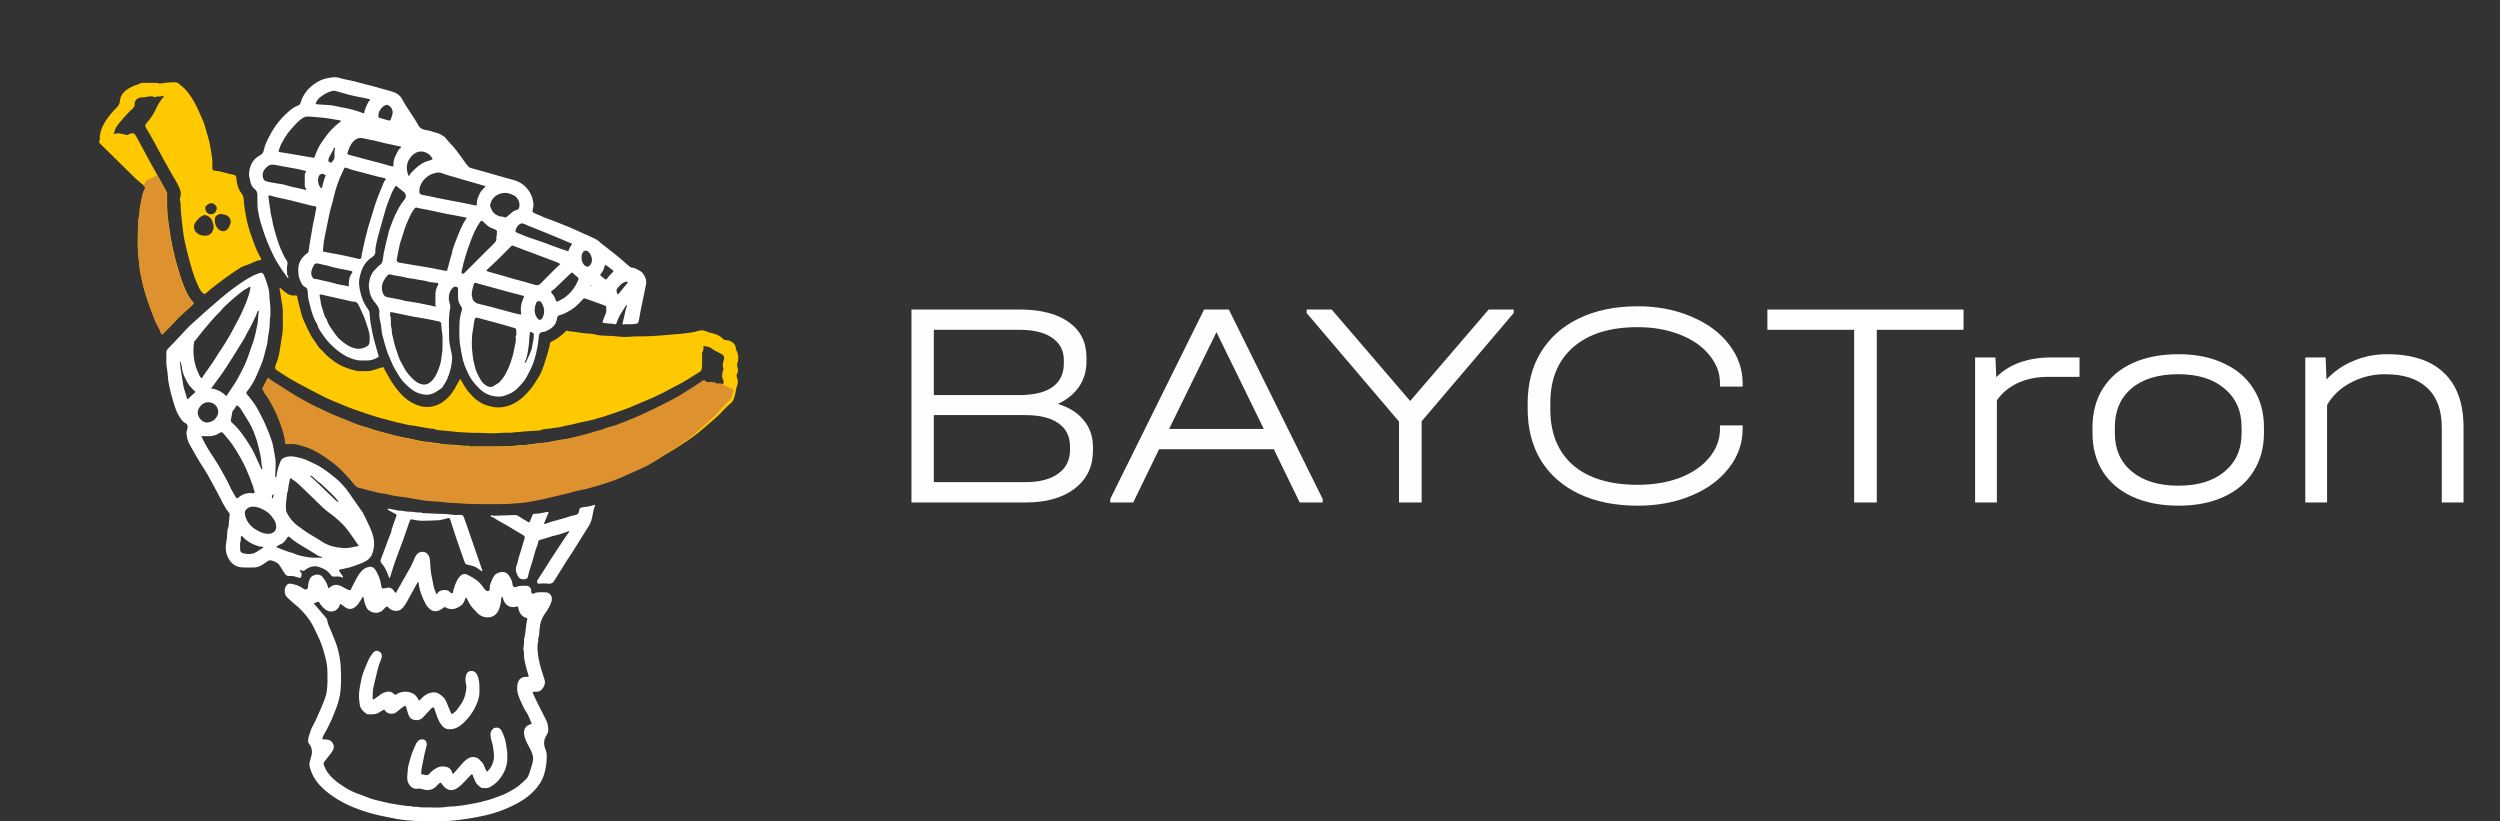 <svg width="204" height="67" viewBox="0 0 204 67" fill="none" xmlns="http://www.w3.org/2000/svg">
	<rect x="0" y="0" width="204" height="67" fill="#333333" stroke="none"/>
	<g clip-path="url(#clip0_148_16)">
		<path d="M41.643 40.802C40.881 40.816 40.135 40.821 39.387 40.813C38.813 40.807 38.237 40.804 37.669 40.751C37.368 40.723 37.064 40.737 36.766 40.703C36.333 40.656 35.9 40.613 35.464 40.596C35.135 40.585 34.806 40.54 34.48 40.492C34.058 40.431 33.642 40.352 33.22 40.284C33.054 40.259 32.882 40.256 32.713 40.228C32.426 40.18 32.137 40.163 31.853 40.079C31.631 40.011 31.389 40.011 31.161 39.964C30.733 39.874 30.309 39.772 29.884 39.671C29.715 39.632 29.552 39.581 29.384 39.545C29.22 39.508 29.122 39.39 29.018 39.28C28.919 39.173 28.835 39.055 28.737 38.951C28.573 38.78 28.399 38.617 28.233 38.445C27.775 37.964 27.229 37.584 26.678 37.227C26.11 36.859 25.508 36.544 24.844 36.369C24.577 36.299 24.318 36.223 24.037 36.209C23.874 36.203 23.714 36.215 23.553 36.218C23.461 36.22 23.401 36.184 23.399 36.088C23.382 35.644 23.216 35.23 23.072 34.822C22.752 33.908 22.279 33.065 21.739 32.26C21.725 32.238 21.7 32.224 21.683 32.204C21.509 31.999 21.514 31.971 21.655 31.749C21.756 31.591 21.832 31.417 21.919 31.251C21.962 31.169 21.992 31.105 22.105 31.195C22.26 31.316 22.434 31.417 22.606 31.515C22.968 31.723 23.326 31.943 23.683 32.162C24.2 32.48 24.735 32.772 25.277 33.037C26.087 33.428 26.909 33.807 27.755 34.125C28.225 34.302 28.703 34.471 29.167 34.662C29.527 34.811 29.924 34.873 30.292 35.005C30.68 35.146 31.077 35.242 31.473 35.34C31.96 35.464 32.441 35.607 32.938 35.692C33.436 35.776 33.923 35.908 34.418 36.001C34.716 36.057 35.025 36.057 35.323 36.116C35.529 36.156 35.739 36.142 35.942 36.209C36.108 36.263 36.294 36.257 36.471 36.268C36.78 36.291 37.09 36.302 37.399 36.324C37.559 36.336 37.719 36.358 37.88 36.375C38.032 36.392 38.186 36.336 38.335 36.423C38.38 36.451 38.456 36.426 38.518 36.426C39.275 36.426 40.031 36.431 40.788 36.423C41.221 36.417 41.657 36.417 42.084 36.361C42.335 36.327 42.582 36.341 42.83 36.316C43.223 36.274 43.611 36.209 44.005 36.161C44.216 36.136 44.433 36.136 44.644 36.105C45.012 36.046 45.378 35.97 45.746 35.905C45.994 35.863 46.244 35.838 46.491 35.79C46.832 35.722 47.172 35.649 47.507 35.568C47.889 35.475 48.269 35.368 48.648 35.264C48.941 35.182 49.233 35.121 49.52 35.008C49.83 34.887 50.173 34.842 50.488 34.733C51.002 34.555 51.509 34.353 52.018 34.156C52.305 34.044 52.589 33.923 52.873 33.796C53.325 33.593 53.778 33.391 54.228 33.18C54.678 32.966 55.128 32.755 55.564 32.516C56.017 32.269 56.456 31.99 56.9 31.726C57.091 31.611 57.277 31.49 57.465 31.372C57.555 31.316 57.645 31.313 57.718 31.391C57.806 31.484 57.896 31.493 58.017 31.467C58.256 31.422 58.486 31.487 58.703 31.585C58.756 31.611 58.877 31.585 58.88 31.504C58.88 31.453 58.922 31.391 58.962 31.355C59.083 31.248 59.066 31.105 59.009 30.998C58.874 30.75 58.928 30.511 58.99 30.264C59.007 30.199 59.049 30.123 59.029 30.072C58.942 29.87 58.976 29.679 59.035 29.479C59.15 29.099 59.097 28.995 58.756 28.826C58.506 28.703 58.253 28.579 58.033 28.41C57.865 28.281 57.671 28.301 57.496 28.239C57.415 28.211 57.395 28.264 57.398 28.34C57.406 28.475 57.406 28.607 57.311 28.728C57.28 28.767 57.294 28.843 57.294 28.902C57.294 29.209 57.299 29.518 57.291 29.825C57.288 29.949 57.271 30.078 57.235 30.196C57.218 30.255 57.153 30.309 57.097 30.342C56.644 30.626 56.194 30.919 55.73 31.186C55.3 31.434 54.844 31.639 54.411 31.886C54.034 32.1 53.635 32.269 53.25 32.46C53.047 32.561 52.825 32.629 52.62 32.724C52.324 32.865 52.015 32.969 51.722 33.104C51.188 33.349 50.628 33.523 50.077 33.72C49.523 33.917 48.964 34.094 48.395 34.246C47.909 34.378 47.403 34.437 46.922 34.578C46.556 34.685 46.176 34.713 45.811 34.825C45.566 34.901 45.293 34.887 45.04 34.944C44.756 35.008 44.455 34.963 44.177 35.084C44.036 35.146 43.862 35.135 43.702 35.146C43.429 35.169 43.153 35.18 42.88 35.199C42.712 35.214 42.543 35.236 42.374 35.25C42.205 35.264 42.039 35.253 41.865 35.292C41.674 35.337 41.463 35.298 41.26 35.303C40.765 35.318 40.27 35.377 39.778 35.346C39.196 35.306 38.611 35.334 38.032 35.292C37.784 35.273 37.534 35.278 37.289 35.247C36.918 35.199 36.544 35.177 36.173 35.132C35.922 35.101 35.652 35.129 35.416 34.994C35.363 34.963 35.278 34.997 35.208 34.986C34.91 34.941 34.615 34.89 34.319 34.839C34.105 34.803 33.895 34.738 33.681 34.727C33.301 34.707 32.95 34.572 32.581 34.505C32.244 34.443 31.915 34.333 31.58 34.246C31.31 34.176 31.037 34.117 30.77 34.032C30.134 33.83 29.499 33.622 28.869 33.4C28.478 33.262 28.098 33.096 27.716 32.935C27.333 32.778 26.942 32.629 26.571 32.449C25.992 32.165 25.426 31.858 24.855 31.555C24.465 31.346 24.074 31.144 23.694 30.919C23.297 30.683 22.912 30.427 22.527 30.171C22.482 30.14 22.456 30.053 22.456 29.994C22.456 29.904 22.476 29.808 22.513 29.729C22.727 29.274 22.8 28.784 22.873 28.295C22.923 27.966 22.974 27.634 23.03 27.305C23.137 26.689 23.056 26.07 23.081 25.452C23.092 25.179 23.022 24.917 22.988 24.65C22.957 24.391 22.909 24.135 22.87 23.877C22.853 23.77 22.836 23.663 22.817 23.556C22.811 23.531 22.8 23.505 22.788 23.48C22.819 23.491 22.856 23.494 22.878 23.511C23.005 23.615 23.126 23.722 23.25 23.826C23.497 24.04 23.778 24.147 24.11 24.107C24.197 24.099 24.234 24.11 24.254 24.223C24.302 24.515 24.386 24.799 24.456 25.086C24.543 25.435 24.625 25.784 24.768 26.118C24.94 26.515 25.123 26.903 25.325 27.288C25.516 27.651 25.778 27.96 25.994 28.303C26.084 28.45 26.25 28.545 26.36 28.683C26.641 29.026 26.99 29.291 27.347 29.544C27.772 29.847 28.253 30.027 28.748 30.176C28.964 30.241 29.184 30.3 29.417 30.283C29.735 30.264 30.058 30.331 30.371 30.23C30.587 30.16 30.807 30.092 31.023 30.025C31.102 29.999 31.183 29.965 31.262 29.971C31.372 29.977 31.346 30.095 31.386 30.162C31.667 30.655 31.929 31.164 32.272 31.616C32.697 32.176 33.186 32.677 33.836 32.972C34.581 33.312 35.34 33.301 36.038 32.862C36.462 32.595 36.814 32.215 37.073 31.771C37.222 31.518 37.354 31.254 37.497 30.998C37.514 30.967 37.542 30.944 37.565 30.919C37.576 30.947 37.587 30.978 37.601 31.003C37.764 31.27 37.916 31.543 38.093 31.802C38.209 31.971 38.369 32.109 38.498 32.269C38.724 32.544 39.022 32.736 39.317 32.91C39.559 33.051 39.849 33.113 40.124 33.186C40.287 33.228 40.459 33.236 40.627 33.242C41.221 33.256 41.752 33.059 42.242 32.744C42.624 32.497 42.931 32.168 43.232 31.822C43.527 31.484 43.741 31.099 43.977 30.728C44.14 30.469 44.247 30.171 44.351 29.881C44.5 29.459 44.627 29.026 44.753 28.596C44.809 28.407 44.852 28.211 44.88 28.017C44.891 27.943 44.919 27.927 44.975 27.898C45.417 27.682 45.808 27.395 46.151 27.043C46.205 26.987 46.235 26.965 46.34 27.004C46.497 27.069 46.691 27.046 46.865 27.072C47.079 27.102 47.293 27.148 47.51 27.173C47.712 27.198 47.917 27.221 48.12 27.223C48.3 27.226 48.468 27.263 48.64 27.311C48.792 27.353 48.952 27.372 49.11 27.384C49.506 27.409 49.908 27.398 50.302 27.446C50.648 27.488 50.994 27.519 51.337 27.482C51.911 27.42 52.487 27.474 53.058 27.426C53.325 27.403 53.59 27.409 53.854 27.381C54.304 27.336 54.757 27.302 55.21 27.268C55.511 27.246 55.815 27.215 56.118 27.173C56.397 27.133 56.681 27.097 56.948 27.01C57.162 26.939 57.364 26.934 57.564 27.018C57.783 27.111 58.014 27.17 58.242 27.226C58.545 27.302 58.815 27.448 59.029 27.676C59.091 27.741 59.156 27.749 59.237 27.755C59.487 27.769 59.712 27.842 59.884 28.045C59.974 28.154 60.039 28.256 60.041 28.405C60.041 28.489 60.089 28.576 60.126 28.658C60.238 28.916 60.281 29.172 60.216 29.462C60.182 29.614 60.106 29.777 60.179 29.971C60.241 30.137 60.236 30.356 60.126 30.545C60.095 30.598 60.092 30.697 60.117 30.756C60.247 31.054 60.23 31.341 60.095 31.633C60.078 31.667 60.061 31.808 60.028 31.985C59.968 32.294 59.867 32.716 59.656 32.882C59.243 33.205 58.911 33.627 58.523 33.987C58.16 34.325 57.769 34.631 57.398 34.963C56.788 35.506 56.11 35.953 55.429 36.398C55.035 36.653 54.63 36.887 54.228 37.126C53.849 37.354 53.469 37.584 53.081 37.795C52.825 37.933 52.549 38.04 52.279 38.155C51.99 38.282 51.697 38.403 51.402 38.524C51.101 38.647 50.803 38.782 50.499 38.892C50.122 39.027 49.742 39.148 49.36 39.263C48.913 39.395 48.463 39.522 48.007 39.632C47.653 39.719 47.285 39.75 46.938 39.857C46.742 39.919 46.545 39.972 46.342 40.009C46.106 40.051 45.875 40.113 45.642 40.163C45.262 40.248 44.886 40.332 44.506 40.414C44.286 40.459 44.064 40.495 43.842 40.535C43.522 40.588 43.201 40.65 42.877 40.689C42.613 40.723 42.346 40.729 42.081 40.745C41.932 40.771 41.795 40.779 41.643 40.802Z" fill="#FFC900"/>
		<path d="M52.582 22.499C52.731 22.752 52.76 22.983 52.706 23.261C52.65 23.554 52.582 23.846 52.526 24.141C52.464 24.465 52.386 24.788 52.321 25.112C52.282 25.306 52.248 25.503 52.211 25.7C52.177 25.888 52.152 26.079 52.102 26.262C52.082 26.335 52.031 26.394 51.916 26.417C51.632 26.476 51.348 26.45 51.064 26.459C51.03 26.459 50.993 26.456 50.957 26.459C50.76 26.484 50.771 26.49 50.825 26.285C50.909 25.958 50.974 25.623 51.052 25.294C51.078 25.185 51.123 25.078 51.157 24.968C51.162 24.946 51.154 24.918 51.151 24.892C51.126 24.904 51.092 24.912 51.078 24.932C50.946 25.14 50.816 25.351 50.684 25.559C50.535 25.795 50.42 26.048 50.335 26.31C50.29 26.448 50.183 26.501 50.085 26.448C49.964 26.38 49.849 26.419 49.733 26.405C49.556 26.383 49.379 26.372 49.202 26.346C49.188 26.343 49.165 26.282 49.174 26.256C49.244 26.057 49.303 25.851 49.399 25.666C49.508 25.458 49.461 25.247 49.466 25.036C49.466 24.999 49.396 24.949 49.348 24.929C49.182 24.861 49.011 24.808 48.842 24.746C48.513 24.628 48.184 24.507 47.855 24.392C47.635 24.316 47.647 24.33 47.492 24.496C47.216 24.791 46.938 25.086 46.584 25.294C46.294 25.463 46.01 25.64 45.675 25.716C45.554 25.744 45.475 25.826 45.459 25.947C45.385 26.557 44.975 26.861 44.452 27.064C44.398 27.083 44.336 27.086 44.277 27.089C44.1 27.1 43.993 27.224 43.976 27.401C43.923 28.034 43.808 28.65 43.636 29.263C43.487 29.8 43.231 30.275 42.972 30.756C42.88 30.931 42.77 31.102 42.635 31.248C42.385 31.521 42.143 31.817 41.819 32.008C41.597 32.14 41.347 32.23 41.102 32.309C40.953 32.356 40.784 32.37 40.624 32.362C40.104 32.34 39.634 32.168 39.24 31.822C38.804 31.44 38.442 30.992 38.194 30.461C37.98 30.003 37.786 29.533 37.699 29.032C37.64 28.695 37.57 28.36 37.525 28.017C37.454 27.457 37.483 26.903 37.497 26.349C37.505 26.006 37.573 25.657 37.685 25.325C37.727 25.202 37.696 25.075 37.609 24.968C37.438 24.757 37.376 24.513 37.379 24.245C37.379 24.035 37.384 23.824 37.376 23.613C37.373 23.551 37.426 23.472 37.297 23.433C37.182 23.396 37.083 23.357 36.99 23.441C36.799 23.613 36.675 23.832 36.642 24.085C36.625 24.226 36.611 24.372 36.639 24.515C36.667 24.662 36.709 24.802 36.74 24.949C36.751 25.008 36.754 25.072 36.743 25.131C36.571 25.93 36.647 26.737 36.645 27.542C36.645 27.873 36.709 28.205 36.785 28.534C36.844 28.788 36.906 29.052 36.892 29.305C36.855 29.867 36.72 30.407 36.49 30.931C36.38 31.175 36.237 31.392 36.096 31.611C36.048 31.684 35.955 31.732 35.88 31.78C35.705 31.89 35.539 32.016 35.351 32.098C34.965 32.267 34.566 32.221 34.178 32.092C33.874 31.994 33.615 31.805 33.379 31.603C33.073 31.338 32.786 31.049 32.572 30.7C32.333 30.309 32.088 29.927 31.925 29.491C31.83 29.235 31.683 28.993 31.602 28.728C31.461 28.276 31.321 27.823 31.205 27.362C31.141 27.103 31.132 26.83 31.093 26.563C31.042 26.223 30.918 25.88 30.952 25.548C30.997 25.098 30.724 24.856 30.499 24.566C30.3 24.305 30.181 24.009 30.145 23.683C30.128 23.54 30.083 23.396 30.097 23.256C30.145 22.805 30.235 22.367 30.578 22.032C30.721 21.892 30.845 21.72 31.008 21.613C31.205 21.484 31.222 21.29 31.247 21.107C31.295 20.753 31.354 20.401 31.447 20.055C31.551 19.664 31.627 19.267 31.731 18.879C31.793 18.652 31.894 18.438 31.97 18.213C32.128 17.757 32.344 17.327 32.575 16.908C32.696 16.691 32.842 16.483 33 16.295C33.185 16.073 33.151 15.8 32.901 15.62C32.724 15.49 32.555 15.35 32.384 15.209C32.322 15.159 32.313 15.13 32.246 15.232C31.984 15.617 31.838 16.05 31.675 16.475C31.571 16.748 31.481 17.029 31.399 17.31C31.256 17.797 31.121 18.286 30.989 18.775C30.899 19.107 30.803 19.439 30.73 19.776C30.677 20.021 30.617 20.274 30.629 20.522C30.64 20.786 30.483 20.901 30.314 21.017C29.822 21.349 29.552 21.827 29.408 22.384C29.335 22.662 29.273 22.949 29.304 23.236C29.366 23.804 29.504 24.352 29.785 24.856C29.878 25.022 29.996 25.174 30.1 25.334C30.117 25.362 30.139 25.39 30.142 25.421C30.162 25.607 30.179 25.792 30.196 25.981C30.232 26.38 30.317 26.771 30.392 27.165C30.511 27.797 30.721 28.402 30.89 29.018C30.907 29.077 30.916 29.1 30.873 29.131C30.834 29.159 30.789 29.181 30.747 29.207C30.511 29.333 30.26 29.415 29.988 29.415C29.81 29.415 29.636 29.415 29.459 29.415C29.163 29.418 28.885 29.33 28.612 29.229C28.061 29.024 27.608 28.681 27.178 28.287C26.857 27.992 26.573 27.668 26.34 27.311C26.182 27.069 25.977 26.841 25.912 26.54C25.887 26.422 25.794 26.327 25.741 26.217C25.541 25.818 25.415 25.396 25.308 24.971C25.229 24.651 25.125 24.33 25.122 23.989C25.122 23.855 25.099 23.72 25.069 23.59C25.057 23.537 25.004 23.472 24.953 23.452C24.641 23.331 24.557 23.03 24.45 22.775C24.36 22.558 24.346 22.299 24.337 22.057C24.32 21.453 24.605 20.997 25.085 20.651C25.122 20.623 25.167 20.581 25.175 20.539C25.218 20.283 25.237 20.021 25.288 19.765C25.384 19.293 25.445 18.815 25.535 18.339C25.606 17.965 25.707 17.594 25.76 17.214C25.777 17.099 25.842 16.95 25.794 16.88C25.746 16.809 25.58 16.823 25.471 16.795C24.858 16.641 24.247 16.48 23.631 16.328C23.294 16.247 22.954 16.185 22.613 16.106C22.422 16.061 22.234 16.002 22.042 15.954C21.955 15.932 21.888 15.943 21.905 16.067C21.941 16.317 21.972 16.568 22.006 16.818C22.023 16.933 22.059 17.049 22.059 17.164C22.062 17.445 22.175 17.701 22.217 17.968C22.307 18.539 22.484 19.085 22.655 19.633C22.802 20.1 23.002 20.544 23.221 20.983C23.249 21.042 23.291 21.096 23.325 21.152C23.415 21.295 23.508 21.408 23.446 21.622C23.378 21.858 23.423 22.128 23.435 22.381C23.437 22.457 23.505 22.527 23.533 22.603C23.541 22.628 23.522 22.668 23.516 22.699C23.497 22.685 23.474 22.676 23.46 22.657C23.291 22.42 23.114 22.187 22.956 21.942C22.757 21.633 22.552 21.321 22.383 20.991C22.169 20.573 21.972 20.142 21.798 19.703C21.632 19.287 21.491 18.863 21.353 18.435C21.218 18.019 21.12 17.594 21.047 17.161C20.977 16.736 21.021 16.312 21.005 15.887C20.996 15.696 20.94 15.55 20.78 15.426C20.558 15.257 20.453 15.009 20.417 14.734C20.394 14.571 20.316 14.411 20.318 14.25C20.341 13.572 20.588 13.01 21.218 12.672C21.39 12.58 21.494 12.45 21.533 12.236C21.604 11.86 21.778 11.511 21.95 11.171C22.341 10.403 22.847 9.714 23.499 9.148C23.747 8.932 24 8.713 24.329 8.606C24.436 8.572 24.5 8.49 24.537 8.367C24.683 7.869 24.956 7.439 25.341 7.093C25.651 6.817 26.002 6.595 26.396 6.46C26.568 6.401 26.748 6.37 26.928 6.342C27.42 6.269 27.417 6.283 27.979 6.432C28.384 6.539 28.809 6.592 29.209 6.716C29.611 6.839 30.021 6.918 30.423 7.031C30.921 7.169 31.416 7.309 31.914 7.447C32.294 7.551 32.634 7.742 32.811 8.088C33.073 8.597 33.419 9.05 33.717 9.534C33.86 9.764 34.018 9.987 34.141 10.228C34.271 10.484 34.499 10.557 34.746 10.614C34.906 10.65 35.078 10.664 35.227 10.723C35.469 10.819 35.739 10.83 35.967 10.979C36.124 11.081 36.29 11.143 36.408 11.314C36.569 11.547 36.794 11.733 36.976 11.952C37.182 12.197 37.376 12.453 37.567 12.709C37.786 13.004 37.977 13.322 38.219 13.595C38.315 13.702 38.512 13.73 38.667 13.778C38.948 13.862 39.235 13.938 39.519 14.014C40.318 14.228 41.105 14.481 41.907 14.689C42.483 14.838 42.947 15.198 43.259 15.738C43.417 16.011 43.487 16.306 43.524 16.601C43.549 16.795 43.495 17.003 43.453 17.2C43.436 17.273 43.436 17.271 43.498 17.321C43.692 17.476 43.934 17.507 44.142 17.622C44.381 17.754 44.654 17.828 44.913 17.929C45.464 18.145 46.021 18.356 46.567 18.584C47.025 18.775 47.464 19.009 47.925 19.189C48.147 19.276 48.344 19.405 48.566 19.49C48.755 19.56 48.904 19.737 49.07 19.866C49.475 20.184 49.883 20.497 50.285 20.82C50.532 21.017 50.766 21.228 51.007 21.433C51.137 21.546 51.263 21.661 51.398 21.768C51.449 21.807 51.514 21.846 51.573 21.846C51.857 21.849 52.062 22.032 52.293 22.15C52.428 22.223 52.495 22.367 52.582 22.499ZM26.717 18.249C26.646 18.59 26.573 18.93 26.506 19.27C26.472 19.433 26.441 19.597 26.419 19.762C26.388 19.999 26.368 20.235 26.348 20.471C26.345 20.494 26.39 20.539 26.419 20.544C26.809 20.617 27.203 20.685 27.597 20.758C27.791 20.795 27.988 20.834 28.182 20.876C28.472 20.941 28.759 21.011 29.051 21.073C29.175 21.098 29.332 21.163 29.417 21.112C29.515 21.056 29.498 20.879 29.521 20.75C29.628 20.198 29.765 19.656 29.895 19.11C30.044 18.466 30.269 17.842 30.451 17.206C30.646 16.531 30.899 15.879 31.172 15.235C31.259 15.029 31.315 14.79 31.495 14.63C31.498 14.627 31.478 14.591 31.461 14.582C31.427 14.559 31.391 14.54 31.352 14.529C30.975 14.439 30.595 14.366 30.224 14.256C29.557 14.056 28.871 13.932 28.218 13.685C28.151 13.66 28.106 13.691 28.072 13.772C27.96 14.042 27.814 14.298 27.707 14.571C27.574 14.911 27.453 15.26 27.352 15.611C27.245 15.983 27.181 16.365 27.065 16.733C26.913 17.214 26.829 17.709 26.717 18.249ZM36.903 20.573C36.903 20.536 36.895 20.499 36.906 20.468C37.01 20.168 37.103 19.864 37.224 19.571C37.466 18.983 37.671 18.379 38.042 17.853C38.082 17.799 38.084 17.763 38.006 17.749C37.736 17.698 37.468 17.642 37.201 17.591C36.9 17.535 36.594 17.487 36.293 17.425C35.823 17.327 35.359 17.217 34.889 17.119C34.605 17.06 34.313 17.032 34.035 16.947C33.939 16.919 33.874 16.959 33.852 16.984C33.734 17.141 33.613 17.304 33.528 17.482C33.278 18.002 33.042 18.531 32.89 19.09C32.814 19.366 32.699 19.63 32.631 19.906C32.527 20.342 32.448 20.781 32.37 21.222C32.361 21.273 32.409 21.354 32.454 21.388C32.51 21.427 32.595 21.433 32.665 21.444C33.075 21.517 33.486 21.588 33.897 21.655C34.333 21.728 34.771 21.79 35.207 21.869C35.55 21.931 35.888 22.012 36.228 22.077C36.493 22.128 36.493 22.122 36.532 21.883C36.535 21.86 36.552 21.838 36.557 21.816C36.667 21.408 36.771 21.003 36.903 20.573ZM36.059 28.911C36.076 28.751 36.113 28.591 36.107 28.433C36.093 27.983 36.155 27.533 36.062 27.083C36.017 26.858 36.029 26.625 36 26.394C35.995 26.341 35.941 26.276 35.894 26.251C35.823 26.214 35.736 26.211 35.654 26.195C35.503 26.161 35.348 26.127 35.193 26.096C34.991 26.057 34.785 26.02 34.58 25.983C34.251 25.927 33.922 25.877 33.596 25.815C33.281 25.756 32.966 25.68 32.651 25.615C32.409 25.564 32.164 25.511 31.922 25.466C31.897 25.46 31.844 25.494 31.841 25.514C31.832 25.601 31.813 25.7 31.841 25.775C31.956 26.088 31.835 26.419 31.936 26.737C31.99 26.903 31.956 27.094 31.998 27.266C32.114 27.719 32.19 28.18 32.361 28.619C32.474 28.906 32.535 29.221 32.687 29.485C32.901 29.853 33.07 30.253 33.362 30.579C33.613 30.86 33.86 31.142 34.215 31.291C34.507 31.414 34.802 31.423 35.069 31.22C35.534 30.869 35.716 30.34 35.891 29.823C35.986 29.547 36.006 29.252 36.059 28.911ZM40.706 31.234C41.17 30.784 41.437 30.213 41.651 29.62C41.785 29.243 41.901 28.852 41.963 28.459C42.011 28.152 42.134 27.848 42.081 27.527C42.075 27.502 42.07 27.468 42.081 27.449C42.188 27.28 42.115 27.092 42.126 26.914C42.129 26.869 42.064 26.791 42.016 26.777C41.586 26.644 41.153 26.523 40.72 26.403C40.174 26.253 39.626 26.116 39.083 25.961C38.816 25.885 38.751 25.913 38.703 26.186C38.664 26.425 38.641 26.67 38.593 26.906C38.52 27.266 38.504 27.634 38.501 27.997C38.495 28.413 38.551 28.832 38.602 29.246C38.63 29.474 38.709 29.693 38.754 29.921C38.813 30.213 38.942 30.478 39.074 30.736C39.24 31.063 39.443 31.369 39.803 31.524C39.952 31.589 40.093 31.603 40.236 31.521C40.382 31.44 40.531 31.35 40.706 31.234ZM27.403 27.328C27.49 27.432 27.566 27.547 27.664 27.64C27.898 27.854 28.143 28.051 28.427 28.208C28.857 28.447 29.284 28.557 29.754 28.357C29.926 28.284 30.111 28.194 30.139 28C30.173 27.75 30.184 27.485 30.139 27.238C30.075 26.895 29.945 26.566 29.841 26.231C29.709 25.795 29.481 25.396 29.304 24.98C29.203 24.743 29.054 24.577 28.767 24.611C28.736 24.614 28.702 24.597 28.671 24.589C28.317 24.51 27.965 24.428 27.611 24.349C27.33 24.288 27.049 24.226 26.767 24.161C26.582 24.119 26.399 24.071 26.216 24.032C26.126 24.012 26.059 24.035 26.084 24.15C26.104 24.248 26.118 24.347 26.137 24.445C26.177 24.656 26.191 24.878 26.267 25.075C26.399 25.407 26.419 25.784 26.663 26.071C26.787 26.546 27.113 26.906 27.403 27.328ZM41.364 20.44C41.167 20.637 40.967 20.837 40.77 21.034C40.739 21.065 40.708 21.096 40.678 21.127C40.362 21.425 40.045 21.723 39.73 22.024C39.685 22.066 39.673 22.111 39.758 22.131C39.806 22.142 39.848 22.167 39.896 22.181C40.258 22.282 40.621 22.384 40.984 22.485C41.299 22.575 41.611 22.673 41.926 22.761C42.503 22.921 43.082 23.064 43.653 23.244C43.858 23.309 43.979 23.278 44.123 23.129C44.567 22.668 45.025 22.218 45.481 21.765C45.557 21.689 45.641 21.622 45.723 21.551C45.627 21.498 45.537 21.433 45.436 21.396C44.874 21.18 44.311 20.969 43.749 20.758C43.133 20.527 42.511 20.305 41.898 20.063C41.819 20.032 41.788 20.016 41.729 20.078C41.617 20.193 41.504 20.302 41.364 20.44ZM22.917 11.809C22.864 11.955 22.816 12.101 22.757 12.242C22.712 12.346 22.712 12.4 22.847 12.416C23.17 12.459 23.488 12.518 23.809 12.571C24.219 12.642 24.63 12.712 25.041 12.782C25.173 12.805 25.305 12.819 25.434 12.85C25.645 12.9 25.637 12.903 25.715 12.689C25.791 12.484 25.873 12.279 25.969 12.082C26.098 11.812 26.278 11.576 26.447 11.328C26.815 10.785 27.254 10.318 27.78 9.93C27.802 9.913 27.811 9.88 27.825 9.854C27.802 9.843 27.783 9.829 27.76 9.826C27.333 9.756 26.905 9.672 26.478 9.618C26.056 9.565 25.628 9.545 25.204 9.508C24.863 9.48 24.61 9.669 24.382 9.874C24.132 10.099 23.913 10.358 23.691 10.614C23.381 10.968 23.153 11.37 22.917 11.809ZM35.505 16.112C35.587 16.129 35.666 16.148 35.747 16.165C36.203 16.253 36.658 16.343 37.117 16.43C37.671 16.537 38.228 16.63 38.776 16.759C38.883 16.784 38.889 16.753 38.908 16.694C38.922 16.655 38.911 16.607 38.911 16.562C38.914 16.281 39.032 16.039 39.148 15.789C39.246 15.578 39.412 15.434 39.564 15.274C39.623 15.212 39.623 15.184 39.527 15.159C38.976 15.007 38.425 14.846 37.876 14.686C37.398 14.548 36.92 14.408 36.442 14.264C36.158 14.18 35.896 14.011 35.573 14.104C35.399 14.155 35.224 14.188 35.067 14.281C34.831 14.422 34.634 14.591 34.473 14.818C34.288 15.077 34.203 15.353 34.217 15.662C34.223 15.789 34.324 15.879 34.451 15.901C34.791 15.963 35.134 16.025 35.505 16.112ZM35.531 24.108C35.52 23.809 35.587 23.531 35.733 23.27C35.812 23.129 35.787 23.101 35.618 23.078C35.368 23.045 35.112 23.039 34.873 22.966C34.527 22.862 34.169 22.845 33.824 22.766C33.596 22.713 33.351 22.721 33.132 22.651C32.718 22.521 32.28 22.524 31.866 22.398C31.779 22.37 31.689 22.392 31.61 22.482C31.281 22.865 31.059 23.275 31.203 23.801C31.245 23.956 31.312 24.116 31.453 24.195C31.571 24.259 31.72 24.268 31.858 24.296C32.133 24.352 32.412 24.4 32.69 24.456C32.828 24.485 32.957 24.535 33.095 24.558C33.433 24.617 33.773 24.656 34.111 24.721C34.532 24.799 34.954 24.895 35.373 24.982C35.435 24.996 35.497 25.013 35.562 25.03C35.55 24.971 35.534 24.909 35.531 24.85C35.531 24.619 35.531 24.392 35.531 24.108ZM38.487 24.057C38.504 24.13 38.534 24.201 38.537 24.274C38.543 24.476 38.759 24.712 38.956 24.766C39.384 24.884 39.817 24.977 40.247 25.089C40.784 25.23 41.319 25.384 41.859 25.528C42.067 25.584 42.275 25.623 42.486 25.666C42.497 25.669 42.534 25.635 42.531 25.623C42.444 25.137 42.536 24.676 42.747 24.237C42.778 24.172 42.77 24.155 42.697 24.136C42.331 24.043 41.968 23.947 41.603 23.849C41.184 23.736 40.767 23.621 40.348 23.506C39.898 23.382 39.448 23.261 38.998 23.135C38.951 23.12 38.908 23.098 38.861 23.084C38.748 23.05 38.684 23.109 38.655 23.208C38.577 23.464 38.509 23.731 38.487 24.057ZM28.854 12.734C29.237 12.824 29.613 12.945 29.993 13.041C30.654 13.21 31.312 13.373 31.965 13.572C32.052 13.601 32.111 13.589 32.105 13.466C32.083 13.004 32.305 12.622 32.522 12.242C32.566 12.163 32.657 12.107 32.718 12.037C32.73 12.023 32.707 11.952 32.69 11.95C32.586 11.924 32.477 11.916 32.37 11.893C32.086 11.834 31.804 11.772 31.523 11.708C31.194 11.632 30.868 11.547 30.539 11.472C30.255 11.407 29.968 11.367 29.689 11.294C29.386 11.213 29.135 11.266 28.896 11.48C28.601 11.744 28.48 12.093 28.362 12.447C28.331 12.537 28.367 12.611 28.48 12.636C28.587 12.655 28.694 12.698 28.854 12.734ZM40.545 19.147C40.545 19.093 40.537 19.04 40.548 18.989C40.576 18.846 40.517 18.764 40.382 18.719C40.289 18.688 40.202 18.64 40.112 18.609C39.828 18.508 39.637 18.289 39.432 18.089C39.313 17.974 39.266 17.982 39.173 18.114C38.833 18.598 38.602 19.147 38.397 19.689C38.09 20.505 37.828 21.343 37.657 22.201C37.648 22.237 37.677 22.305 37.71 22.322C37.744 22.341 37.82 22.344 37.848 22.319C38.07 22.108 38.284 21.889 38.501 21.672C39.091 21.081 39.676 20.488 40.273 19.906C40.422 19.76 40.545 19.622 40.5 19.391C40.486 19.329 40.528 19.262 40.545 19.147ZM23.997 13.736C23.792 13.699 23.587 13.665 23.381 13.629C23.137 13.584 22.892 13.533 22.647 13.494C22.374 13.451 22.107 13.35 21.843 13.57C21.584 13.786 21.398 14.014 21.438 14.368C21.457 14.543 21.519 14.726 21.685 14.782C21.944 14.866 22.22 14.897 22.487 14.948C22.779 15.004 23.086 15.024 23.367 15.119C23.862 15.282 24.38 15.344 24.877 15.485C25.035 15.53 24.993 15.426 24.967 15.398C24.832 15.243 24.875 15.057 24.869 14.883C24.866 14.734 24.869 14.585 24.869 14.436C24.869 14.301 24.855 14.163 24.951 14.048C24.993 13.997 24.993 13.96 24.911 13.944C24.776 13.915 24.641 13.873 24.506 13.84C24.357 13.806 24.202 13.772 23.997 13.736ZM30.069 8.299C30.111 8.257 30.159 8.215 30.196 8.167C30.204 8.156 30.179 8.097 30.159 8.091C29.99 8.052 29.819 8.018 29.65 7.981C29.293 7.908 28.936 7.846 28.581 7.759C28.216 7.669 27.858 7.554 27.496 7.455C27.392 7.427 27.276 7.385 27.178 7.408C26.759 7.495 26.393 7.7 26.073 7.976C25.954 8.077 25.873 8.223 25.791 8.358C25.727 8.468 25.755 8.504 25.879 8.513C26.151 8.53 26.427 8.547 26.7 8.566C26.869 8.58 27.037 8.592 27.206 8.62C27.468 8.665 27.726 8.721 27.985 8.777C28.266 8.836 28.55 8.89 28.829 8.966C29.096 9.039 29.358 9.129 29.616 9.227C29.695 9.258 29.718 9.269 29.729 9.174C29.74 9.078 29.765 8.98 29.802 8.89C29.878 8.696 29.962 8.513 30.069 8.299ZM27.378 23.132C27.389 23.143 27.4 23.166 27.414 23.168C27.732 23.227 28.053 23.278 28.37 23.348C28.435 23.362 28.466 23.413 28.46 23.306C28.444 22.912 28.508 22.538 28.761 22.218C28.77 22.206 28.742 22.139 28.722 22.133C28.472 22.074 28.224 22.012 27.971 21.973C27.513 21.903 27.074 21.768 26.624 21.655C26.393 21.596 26.16 21.543 25.924 21.498C25.797 21.472 25.67 21.526 25.614 21.63C25.513 21.816 25.417 22.01 25.398 22.226C25.384 22.409 25.434 22.569 25.569 22.71C25.662 22.805 25.763 22.752 25.859 22.777C26.146 22.853 26.438 22.91 26.725 22.977C26.928 23.022 27.125 23.078 27.378 23.132ZM46.246 20.466C46.311 20.483 46.373 20.553 46.412 20.412C46.454 20.258 46.55 20.117 46.634 19.979C46.673 19.914 46.702 19.895 46.603 19.855C46.353 19.76 46.111 19.644 45.864 19.543C45.408 19.352 44.95 19.163 44.491 18.975C44.131 18.829 43.768 18.685 43.408 18.539C43.206 18.457 42.998 18.382 42.804 18.286C42.638 18.204 42.548 18.204 42.387 18.306C42.219 18.413 42.145 18.584 42.081 18.756C42.027 18.902 42.081 18.953 42.252 19.017C42.61 19.155 42.956 19.318 43.318 19.433C44.069 19.672 44.809 19.948 45.543 20.227C45.765 20.311 45.996 20.37 46.246 20.466ZM40.07 16.984C40.163 17.33 40.422 17.518 40.731 17.639C40.843 17.684 40.995 17.648 41.096 17.707C41.251 17.794 41.322 17.721 41.428 17.634C41.676 17.428 41.892 17.167 42.238 17.11C42.275 17.105 42.32 17.051 42.337 17.009C42.508 16.604 42.267 16.129 41.949 15.952C41.597 15.758 41.234 15.679 40.846 15.797C40.433 15.924 40.138 16.185 40.022 16.613C40.002 16.708 39.966 16.838 40.07 16.984ZM45.588 24.558C45.745 24.471 45.908 24.392 46.055 24.291C46.581 23.928 46.941 23.433 47.185 22.848C47.219 22.769 47.214 22.682 47.132 22.614C47.014 22.519 46.89 22.426 46.783 22.316C46.699 22.226 46.654 22.218 46.558 22.311C46.12 22.744 45.672 23.168 45.225 23.596C45.177 23.641 45.118 23.672 45.062 23.711C44.961 23.784 44.944 23.857 45.028 23.942C45.189 24.096 45.287 24.282 45.349 24.493C45.383 24.608 45.453 24.651 45.588 24.558ZM35.03 13.103C35.061 13.091 35.089 13.075 35.12 13.066C35.337 12.996 35.342 12.993 35.193 12.793C35.126 12.703 35.047 12.616 34.954 12.554C34.38 12.175 33.863 12.397 33.531 12.799C33.168 13.238 33.104 13.744 33.315 14.278C33.331 14.323 33.36 14.366 33.382 14.408C33.393 14.368 33.402 14.323 33.421 14.287C33.447 14.236 33.475 14.183 33.514 14.14C33.933 13.705 34.355 13.263 35.03 13.103ZM30.887 9.593C31.16 9.672 31.433 9.753 31.709 9.829C31.785 9.852 31.863 9.823 31.883 9.753C31.97 9.463 32.145 9.188 31.962 8.859C31.889 8.729 31.802 8.659 31.683 8.586C31.56 8.513 31.464 8.583 31.377 8.62C31.281 8.662 31.197 8.746 31.124 8.828C30.938 9.039 30.843 9.283 30.887 9.593ZM43.74 24.769C43.611 25.092 43.58 25.421 43.718 25.747C43.763 25.851 43.83 25.953 43.906 26.037C44.005 26.141 44.17 26.107 44.241 25.978C44.488 25.536 44.441 25.103 44.179 24.687C44.139 24.625 44.035 24.555 43.976 24.566C43.895 24.583 43.768 24.605 43.74 24.769ZM47.461 20.994C47.43 21.225 47.517 21.422 47.649 21.602C47.756 21.745 47.945 21.804 48.046 21.728C48.251 21.579 48.33 21.36 48.299 21.127C48.277 20.952 48.206 20.781 48.097 20.631C47.95 20.432 47.711 20.381 47.596 20.55C47.52 20.663 47.433 20.786 47.461 20.994ZM49.388 21.602C49.368 21.638 49.343 21.672 49.334 21.712C49.281 21.951 49.193 22.167 49.019 22.347C48.946 22.42 48.999 22.491 49.064 22.544C49.134 22.603 49.216 22.651 49.283 22.713C49.432 22.851 49.449 22.845 49.576 22.682C49.697 22.527 49.829 22.375 49.972 22.24C50.074 22.142 50.085 22.114 49.978 22.032C49.795 21.889 49.618 21.745 49.388 21.602ZM43.45 28.121C43.518 27.848 43.557 27.575 43.557 27.294C43.557 27.139 43.425 27.139 43.335 27.094C43.293 27.075 43.24 27.08 43.234 27.165C43.228 27.317 43.186 27.466 43.186 27.617C43.189 27.952 43.138 28.276 43.085 28.605C43.034 28.925 42.981 29.238 42.832 29.53C42.821 29.552 42.835 29.589 42.835 29.62C42.863 29.6 42.905 29.589 42.916 29.564C43.015 29.358 43.113 29.153 43.203 28.945C43.31 28.695 43.42 28.444 43.45 28.121ZM26.584 14.318C26.371 14.135 26.168 14.14 26.039 14.337C26.008 14.385 25.997 14.441 25.977 14.495C25.915 14.655 25.966 14.818 25.985 14.976C25.997 15.083 26.075 15.184 26.129 15.282C26.149 15.316 26.188 15.339 26.219 15.367C26.244 15.325 26.278 15.285 26.292 15.24C26.388 14.936 26.427 14.616 26.584 14.318ZM50.839 23.528C50.946 23.405 51.052 23.284 51.154 23.16C51.193 23.109 51.221 23.05 51.255 22.997C51.173 22.994 51.089 22.991 51.007 22.994C50.996 22.994 50.985 23.025 50.971 23.028C50.704 23.101 50.557 23.326 50.389 23.511C50.271 23.644 50.285 23.829 50.386 23.973C50.4 23.992 50.453 24.018 50.456 24.012C50.577 23.86 50.695 23.708 50.839 23.528ZM27.296 12.76C27.31 12.546 27.257 12.329 27.347 12.121C27.352 12.104 27.321 12.07 27.302 12.051C27.296 12.045 27.251 12.068 27.245 12.085C27.136 12.419 26.88 12.681 26.798 13.035C26.779 13.125 26.787 13.179 26.843 13.195C26.919 13.221 27.012 13.347 27.088 13.226C27.172 13.097 27.31 12.99 27.296 12.76ZM48.305 23.317C48.277 23.292 48.248 23.27 48.218 23.244C48.212 23.258 48.195 23.281 48.201 23.284C48.226 23.306 48.254 23.323 48.305 23.317Z" fill="white"/>
		<path d="M22.06 25.866C22.037 25.911 22.02 25.942 22.02 25.973C22.029 26.392 21.995 26.808 21.916 27.221C21.849 27.576 21.846 27.944 21.745 28.287C21.616 28.726 21.54 29.182 21.371 29.609C21.21 30.009 21.047 30.408 20.865 30.799C20.676 31.204 20.448 31.589 20.159 31.932C20.077 32.031 20.077 32.093 20.17 32.197C20.387 32.43 20.569 32.692 20.758 32.95C20.988 33.268 21.135 33.625 21.323 33.96C21.551 34.371 21.725 34.812 21.908 35.248C22.02 35.518 22.119 35.794 22.206 36.075C22.265 36.263 22.299 36.46 22.333 36.657C22.392 36.986 22.468 37.315 22.485 37.647C22.504 38.038 22.471 38.429 22.459 38.82C22.459 38.851 22.451 38.882 22.462 38.91C22.471 38.932 22.496 38.949 22.515 38.966C22.527 38.946 22.541 38.929 22.546 38.91C22.605 38.6 22.648 38.291 22.757 37.996C22.799 37.88 22.85 37.771 22.887 37.653C22.94 37.481 23.07 37.4 23.221 37.335C23.528 37.208 23.849 37.22 24.155 37.29C24.487 37.369 24.827 37.436 25.137 37.596C25.412 37.74 25.702 37.85 25.972 37.999C26.211 38.131 26.436 38.285 26.658 38.446C26.878 38.603 27.086 38.778 27.297 38.946C27.429 39.053 27.564 39.16 27.685 39.284C27.879 39.481 28.07 39.68 28.244 39.897C28.427 40.125 28.585 40.372 28.751 40.608C28.97 40.921 29.189 41.236 29.409 41.551C29.479 41.652 29.563 41.75 29.617 41.86C29.819 42.259 30.022 42.659 30.202 43.069C30.418 43.556 30.579 44.059 30.514 44.602C30.46 45.032 30.342 45.449 29.965 45.716C29.802 45.831 29.608 45.913 29.42 45.989C29.133 46.101 28.841 46.208 28.545 46.295C28.292 46.368 28.031 46.41 27.772 46.467C27.657 46.492 27.634 46.532 27.699 46.63C27.777 46.748 27.859 46.863 27.941 46.979C27.957 47.004 27.98 47.035 27.983 47.066C27.986 47.1 28.025 47.175 27.915 47.116C27.713 47.01 27.479 47.041 27.257 47.052C27.125 47.057 27.049 47.001 26.982 46.903C26.745 46.554 26.391 46.382 26.006 46.256C25.736 46.166 25.48 46.205 25.227 46.312C25.128 46.354 25.027 46.402 24.951 46.472C24.836 46.582 24.729 46.621 24.585 46.534C24.555 46.515 24.493 46.545 24.448 46.551C24.467 46.588 24.479 46.636 24.507 46.655C24.625 46.734 24.613 46.849 24.605 46.959C24.588 47.15 24.526 47.19 24.343 47.128C24.105 47.049 23.86 46.97 23.607 47.001C23.424 47.024 23.32 46.925 23.238 46.807C23.084 46.585 22.96 46.34 22.802 46.118C22.639 45.887 22.381 45.797 22.122 45.73C21.919 45.676 21.784 45.848 21.63 45.938C21.416 46.059 21.23 46.23 20.974 46.27C20.91 46.281 20.845 46.304 20.777 46.304C20.443 46.306 20.108 46.321 19.773 46.301C19.295 46.276 18.93 46.042 18.682 45.634C18.401 45.17 18.376 44.67 18.477 44.152C18.508 43.995 18.525 43.834 18.53 43.674C18.536 43.446 18.547 43.221 18.634 43.005C18.677 42.898 18.665 42.771 18.677 42.653C18.699 42.425 18.721 42.197 18.741 41.967C18.744 41.936 18.736 41.897 18.716 41.874C18.308 41.407 18.091 40.834 17.793 40.302C17.414 39.624 17.079 38.921 16.654 38.263C16.444 37.934 16.23 37.602 16.033 37.259C15.858 36.955 15.693 36.64 15.51 36.339C15.335 36.055 15.254 35.732 15.217 35.408C15.2 35.259 15.265 35.099 15.302 34.947C15.341 34.787 15.293 34.61 15.15 34.539C14.854 34.399 14.725 34.126 14.568 33.87C14.3 33.431 14.196 32.931 14.047 32.45C13.985 32.247 13.935 32.036 13.887 31.828C13.831 31.578 13.766 31.328 13.732 31.075C13.684 30.731 13.684 30.377 13.617 30.037C13.533 29.62 13.6 29.204 13.569 28.791C13.561 28.653 13.617 28.549 13.71 28.453C14.084 28.062 14.458 27.674 14.829 27.28C15.023 27.075 15.203 26.85 15.409 26.656C15.752 26.33 16.112 26.021 16.463 25.703C16.508 25.661 16.547 25.613 16.595 25.573C16.995 25.225 17.394 24.873 17.799 24.53C18.176 24.212 18.547 23.889 18.947 23.599C19.512 23.186 20.08 22.767 20.715 22.46C20.898 22.373 21.095 22.317 21.289 22.252C21.362 22.227 21.497 22.342 21.542 22.454C21.68 22.803 21.809 23.155 21.902 23.52C21.933 23.641 21.953 23.765 21.964 23.892C21.987 24.148 21.987 24.406 22.023 24.662C22.079 25.056 22.068 25.453 22.06 25.866ZM23.654 39.154C23.618 39.306 23.579 39.458 23.55 39.613C23.522 39.762 23.531 39.919 23.483 40.06C23.376 40.367 23.393 40.69 23.345 41.002C23.314 41.199 23.334 41.404 23.342 41.607C23.345 41.68 23.362 41.759 23.396 41.821C23.48 41.978 23.57 42.139 23.677 42.285C23.79 42.437 23.913 42.58 24.051 42.709C24.178 42.83 24.329 42.926 24.47 43.03C24.692 43.193 24.909 43.362 25.142 43.508C25.502 43.736 25.885 43.93 26.236 44.172C26.776 44.54 27.381 44.675 28.011 44.72C28.407 44.748 28.796 44.65 29.184 44.568C29.288 44.546 29.26 44.512 29.215 44.447C29.012 44.163 28.821 43.871 28.616 43.59C28.436 43.345 28.258 43.095 28.053 42.875C27.825 42.631 27.569 42.408 27.316 42.186C27.192 42.077 27.046 41.989 26.914 41.885C26.714 41.728 26.509 41.576 26.326 41.399C25.682 40.783 25.052 40.153 24.405 39.54C24.206 39.351 23.97 39.197 23.744 39.036C23.685 38.991 23.649 39.028 23.654 39.154ZM18.246 25.087C18.148 25.205 18.055 25.329 17.945 25.436C17.453 25.919 17.003 26.44 16.567 26.977C16.37 27.219 16.182 27.466 15.988 27.714C15.94 27.773 15.861 27.826 15.847 27.891C15.811 28.046 15.799 28.209 15.791 28.369C15.757 28.867 15.822 29.356 15.954 29.831C16.033 30.118 16.165 30.394 16.283 30.669C16.311 30.737 16.379 30.816 16.444 30.835C16.564 30.869 16.534 30.726 16.581 30.672C16.604 30.647 16.626 30.622 16.646 30.593C16.888 30.245 17.135 29.902 17.372 29.55C17.566 29.263 17.737 28.962 17.934 28.675C18.37 28.037 18.764 27.373 19.121 26.687C19.335 26.276 19.568 25.874 19.756 25.45C19.965 24.98 20.17 24.513 20.313 24.018C20.361 23.852 20.401 23.683 20.431 23.515C20.448 23.427 20.437 23.352 20.313 23.439C20.15 23.549 19.962 23.622 19.807 23.742C19.276 24.153 18.758 24.589 18.246 25.087ZM18.851 39.891C18.975 40.105 19.098 40.316 19.219 40.53C19.304 40.676 19.323 40.687 19.458 40.603C19.486 40.586 19.506 40.55 19.534 40.53C19.813 40.33 20.114 40.212 20.468 40.232C20.572 40.237 20.721 40.299 20.775 40.173C20.803 40.108 20.724 40.001 20.699 39.911C20.685 39.863 20.687 39.81 20.673 39.765C20.496 39.25 20.299 38.744 20.077 38.246C19.81 37.644 19.478 37.085 19.129 36.531C18.873 36.123 18.561 35.76 18.252 35.392C18.131 35.245 18.089 35.231 17.928 35.333C17.597 35.541 17.239 35.622 16.849 35.594C16.736 35.586 16.621 35.597 16.505 35.591C16.367 35.583 16.455 35.645 16.474 35.687C16.753 36.303 17.116 36.868 17.49 37.428C17.816 37.92 18.106 38.434 18.384 38.955C18.544 39.247 18.696 39.543 18.851 39.891ZM20.541 28.226C20.592 28.088 20.648 27.953 20.69 27.812C20.828 27.354 20.924 26.884 21.014 26.417C21.076 26.094 21.045 25.756 21.12 25.433C21.126 25.41 21.098 25.379 21.084 25.351C21.061 25.368 21.028 25.382 21.019 25.405C20.955 25.562 20.904 25.725 20.828 25.88C20.611 26.327 20.401 26.78 20.142 27.205C20.063 27.337 20.012 27.486 19.934 27.618C19.683 28.034 19.427 28.448 19.169 28.858C18.93 29.244 18.688 29.629 18.44 30.009C18.286 30.245 18.12 30.475 17.954 30.706C17.762 30.97 17.571 31.235 17.377 31.496C17.327 31.564 17.27 31.628 17.217 31.693C17.304 31.707 17.391 31.721 17.478 31.738C17.495 31.741 17.509 31.749 17.523 31.755C17.855 31.851 18.151 32.017 18.395 32.261C18.463 32.329 18.494 32.301 18.527 32.247C18.629 32.095 18.721 31.938 18.828 31.792C19.276 31.17 19.624 30.489 19.956 29.803C20.187 29.314 20.347 28.788 20.541 28.226ZM19.062 33.454C19.025 33.502 18.972 33.544 18.961 33.594C18.916 33.805 18.899 34.025 18.845 34.233C18.82 34.331 18.826 34.388 18.904 34.461C19.343 34.849 19.7 35.304 20.024 35.788C20.221 36.083 20.412 36.382 20.589 36.688C20.71 36.899 20.805 37.124 20.907 37.346C21.05 37.656 21.188 37.968 21.331 38.277C21.337 38.291 21.365 38.3 21.382 38.308C21.393 38.283 21.416 38.257 21.41 38.235C21.385 38.08 21.337 37.925 21.331 37.768C21.323 37.512 21.281 37.267 21.222 37.02C21.126 36.629 21.053 36.23 20.924 35.853C20.761 35.377 20.586 34.902 20.325 34.466C20.097 34.084 19.863 33.707 19.622 33.333C19.56 33.24 19.464 33.167 19.38 33.091C19.368 33.08 19.318 33.083 19.309 33.097C19.236 33.206 19.163 33.316 19.062 33.454ZM22.231 43.483C22.445 43.387 22.546 43.19 22.538 42.985C22.527 42.78 22.479 42.56 22.347 42.383C22.184 42.161 22.035 41.93 21.793 41.77C21.419 41.523 21.033 41.326 20.569 41.345C20.24 41.357 19.939 41.632 19.976 41.911C20.015 42.226 20.15 42.51 20.347 42.757C20.637 43.123 21.039 43.337 21.464 43.497C21.616 43.556 21.796 43.55 21.964 43.559C22.043 43.562 22.125 43.525 22.231 43.483ZM23.576 45.038C23.7 45.075 23.832 45.097 23.95 45.153C24.338 45.333 24.746 45.404 25.162 45.474C25.519 45.533 25.871 45.488 26.222 45.513C26.245 45.516 26.267 45.499 26.293 45.491C26.27 45.466 26.247 45.421 26.222 45.421C26.048 45.415 25.913 45.325 25.772 45.235C25.463 45.035 25.145 44.844 24.827 44.656C24.411 44.411 24 44.161 23.643 43.834C23.542 43.744 23.5 43.778 23.446 43.865C23.303 44.093 23.16 44.315 22.887 44.416C22.788 44.453 22.698 44.515 22.608 44.568C22.586 44.583 22.569 44.608 22.549 44.627C22.566 44.642 22.58 44.664 22.6 44.67C22.906 44.793 23.216 44.917 23.576 45.038ZM16.213 33.98C16.337 34.272 16.66 34.511 16.944 34.475C17.262 34.435 17.523 34.297 17.695 33.994C17.81 33.791 17.833 33.583 17.771 33.383C17.658 33.015 17.349 32.832 16.995 32.824C16.739 32.818 16.483 32.947 16.317 33.175C16.151 33.414 16.058 33.665 16.213 33.98ZM19.644 43.851C19.644 43.947 19.672 44.056 19.638 44.138C19.548 44.358 19.607 44.583 19.593 44.802C19.585 44.956 19.658 45.097 19.807 45.139C20.19 45.241 20.572 45.255 20.929 45.038C21.098 44.937 21.264 44.827 21.43 44.72C21.452 44.706 21.472 44.684 21.495 44.664C21.469 44.647 21.447 44.625 21.421 44.616C21.315 44.591 21.213 44.611 21.098 44.574C20.589 44.411 20.131 44.178 19.779 43.767C19.7 43.682 19.683 43.775 19.644 43.851ZM15.051 31.817C15.122 32.05 15.192 32.287 15.262 32.52C15.268 32.542 15.282 32.562 15.293 32.582C15.319 32.565 15.347 32.554 15.366 32.534C15.527 32.382 15.676 32.219 15.847 32.081C15.963 31.988 15.974 32.005 15.87 31.896C15.721 31.738 15.543 31.598 15.425 31.42C15.122 30.959 14.883 30.467 14.835 29.902C14.823 29.784 14.77 29.665 14.733 29.55C14.725 29.525 14.708 29.502 14.697 29.477C14.691 29.5 14.677 29.525 14.68 29.547C14.697 29.716 14.708 29.885 14.733 30.051C14.781 30.371 14.843 30.692 14.888 31.013C14.928 31.268 14.956 31.522 15.051 31.817ZM26.031 39.365C25.857 39.211 25.685 39.053 25.511 38.901C25.468 38.865 25.415 38.84 25.362 38.814C25.35 38.809 25.328 38.817 25.311 38.817C25.317 38.837 25.314 38.862 25.325 38.873C25.485 39.017 25.651 39.154 25.806 39.304C26.335 39.81 26.861 40.322 27.389 40.831C27.426 40.864 27.465 40.895 27.51 40.921C27.538 40.938 27.578 40.94 27.609 40.952C27.598 40.921 27.595 40.884 27.578 40.862C27.426 40.687 27.277 40.507 27.111 40.344C26.782 40.021 26.444 39.709 26.107 39.394C26.099 39.382 26.076 39.391 26.031 39.365ZM22.178 40.527C22.192 40.572 22.198 40.648 22.22 40.654C22.307 40.673 22.274 40.594 22.285 40.55C22.296 40.502 22.324 40.459 22.335 40.412C22.341 40.392 22.321 40.367 22.313 40.344C22.285 40.355 22.245 40.361 22.234 40.381C22.215 40.414 22.212 40.459 22.178 40.527Z" fill="white"/>
		<path d="M17.522 23.331C17.21 23.576 16.991 23.756 16.861 23.886C16.833 23.914 16.765 23.984 16.678 23.978C16.625 23.976 16.574 23.939 16.498 23.863C16.287 23.655 16.195 23.371 16.076 23.112C15.908 22.744 15.781 22.353 15.66 21.965C15.514 21.486 15.387 21.003 15.267 20.519C15.168 20.128 15.078 19.732 15.005 19.335C14.954 19.062 14.935 18.784 14.895 18.508C14.842 18.145 14.822 17.78 14.777 17.42C14.743 17.144 14.757 16.869 14.735 16.596C14.729 16.514 14.701 16.433 14.69 16.351C14.681 16.292 14.667 16.222 14.687 16.168C14.856 15.718 14.656 15.336 14.457 14.959C14.319 14.697 14.158 14.45 14.012 14.194C13.762 13.752 13.511 13.311 13.267 12.866C13.031 12.436 12.808 12 12.572 11.57C12.375 11.21 12.167 10.856 11.956 10.504C11.821 10.279 11.816 10.211 11.99 10.012C12.299 9.66 12.553 9.281 12.744 8.848C12.89 8.518 13.087 8.206 13.332 7.928C13.351 7.905 13.351 7.869 13.36 7.838C13.329 7.832 13.284 7.807 13.264 7.821C13.09 7.933 12.873 7.807 12.699 7.922C12.679 7.933 12.643 7.933 12.62 7.922C12.336 7.793 12.046 7.9 11.768 7.933C11.554 7.959 11.307 7.925 11.135 8.119C11.048 8.218 10.975 8.316 10.992 8.457C11.011 8.623 10.941 8.749 10.823 8.862C10.626 9.05 10.421 9.233 10.246 9.441C10.01 9.725 9.459 10.265 9.346 10.704C9.335 10.752 9.324 10.943 9.183 10.979C9.068 11.007 8.984 11.052 8.916 11.05C8.306 11.359 8.143 11.429 8.14 11.421C8.129 11.398 9.287 10.825 9.715 10.884C9.965 10.917 10.134 10.948 10.221 10.991C10.308 11.033 10.356 11.036 10.446 10.991C10.868 10.788 10.958 10.828 11.186 11.255C11.523 11.888 11.864 12.523 12.209 13.153C12.505 13.691 12.808 14.225 13.107 14.762C13.258 15.035 13.405 15.308 13.556 15.578C13.613 15.676 13.638 15.774 13.635 15.89C13.63 16.146 13.627 16.399 13.635 16.655C13.646 16.989 13.658 17.327 13.689 17.662C13.728 18.055 13.784 18.446 13.846 18.837C13.925 19.329 14.007 19.822 14.111 20.311C14.206 20.761 14.322 21.205 14.451 21.647C14.606 22.178 14.755 22.718 14.96 23.23C15.154 23.714 15.354 24.209 15.716 24.605C15.835 24.735 15.837 24.757 15.708 24.878C15.314 25.244 14.915 25.598 14.524 25.964C14.406 26.073 14.316 26.214 14.203 26.329C13.978 26.563 13.745 26.791 13.514 27.021C13.472 27.064 13.424 27.106 13.385 27.154C13.343 27.201 13.303 27.249 13.264 27.3C13.211 27.238 13.132 27.184 13.112 27.114C13.042 26.855 12.898 26.639 12.775 26.408C12.682 26.237 12.617 26.051 12.547 25.868C12.389 25.449 12.226 25.033 12.083 24.608C11.937 24.175 11.799 23.739 11.684 23.295C11.574 22.87 11.495 22.437 11.419 22.007C11.383 21.807 11.394 21.599 11.36 21.396C11.211 20.474 11.25 19.543 11.267 18.615C11.273 18.289 11.278 17.954 11.357 17.628C11.402 17.439 11.388 17.237 11.416 17.046C11.467 16.733 11.523 16.424 11.591 16.115C11.644 15.867 11.692 15.617 11.827 15.395C11.866 15.33 11.852 15.232 11.768 15.164C11.529 14.97 11.298 14.768 11.065 14.568C11.045 14.551 11.028 14.531 11.008 14.512C10.078 13.598 9.147 12.687 8.219 11.77C8.188 11.739 8.078 11.657 8.086 11.559C8.089 11.511 8.117 11.494 8.137 11.421C8.16 11.334 8.145 11.261 8.14 11.238C8.123 11.12 8.202 10.538 8.59 9.919C8.854 9.494 9.169 9.123 9.524 8.774C9.67 8.631 9.771 8.465 9.791 8.223C9.819 7.877 9.99 7.588 10.3 7.354C10.679 7.067 11.115 6.938 11.54 6.769C11.585 6.752 11.644 6.761 11.695 6.761C12.055 6.761 12.415 6.758 12.777 6.764C12.867 6.766 12.957 6.814 13.045 6.811C13.239 6.8 13.43 6.758 13.621 6.744C13.88 6.727 14.144 6.69 14.395 6.724C14.532 6.744 14.653 6.896 14.783 6.991C15.244 7.334 15.542 7.807 15.829 8.293C16.102 8.752 16.285 9.25 16.51 9.728C16.631 9.984 16.712 10.259 16.791 10.535C16.923 10.999 17.078 11.463 17.154 11.938C17.244 12.49 17.37 13.044 17.325 13.614C17.305 13.862 17.356 13.915 17.601 13.938C18.11 13.98 18.577 14.188 19.077 14.264C19.176 14.278 19.271 14.346 19.283 14.509C19.314 14.964 19.426 15.417 19.707 15.777C19.91 16.039 19.896 16.306 19.913 16.596C19.935 16.919 20.005 17.24 20.056 17.56C20.152 18.174 20.337 18.758 20.543 19.341C20.675 19.718 20.812 20.091 20.967 20.457C21.066 20.691 21.201 20.904 21.316 21.132C21.327 21.152 21.296 21.222 21.288 21.222C20.942 21.214 20.475 21.54 19.949 21.692C19.66 21.773 19.221 22.088 18.34 22.715C17.992 22.969 17.71 23.182 17.522 23.331ZM16.715 17.538C16.352 17.622 16.127 17.892 15.933 18.174C15.798 18.37 15.787 18.716 15.978 18.924C16.2 19.166 16.462 19.245 16.777 19.231C17.072 19.22 17.263 19.071 17.379 18.784C17.502 18.477 17.393 18.213 17.277 17.946C17.182 17.721 16.985 17.617 16.715 17.538ZM17.876 17.484C17.584 17.608 17.544 17.678 17.53 17.965C17.519 18.185 17.59 18.382 17.696 18.556C17.874 18.848 18.318 19.031 18.608 18.649C18.698 18.528 18.757 18.379 18.81 18.235C18.835 18.168 18.821 18.081 18.813 18.005C18.793 17.805 18.675 17.678 18.504 17.583C18.335 17.49 18.146 17.487 17.966 17.451C17.958 17.448 17.941 17.473 17.876 17.484ZM17.694 16.93C17.584 16.728 17.466 16.551 17.187 16.584C17.019 16.607 16.774 16.779 16.746 16.942C16.723 17.068 16.802 17.324 16.996 17.431C17.171 17.529 17.381 17.498 17.528 17.361C17.64 17.257 17.68 17.127 17.694 16.93Z" fill="#FFC900"/>
		<path d="M43.926 52.271C43.837 52.611 43.853 52.937 43.882 53.252C43.915 53.624 43.997 53.992 44.09 54.352C44.191 54.746 44.34 55.128 44.452 55.522C44.54 55.831 44.281 56.309 43.971 56.422C43.893 56.45 43.803 56.442 43.716 56.442C43.431 56.444 43.426 56.453 43.558 56.737C43.668 56.973 43.78 57.209 43.896 57.44C44.062 57.769 44.236 58.09 44.396 58.422C44.511 58.663 44.663 58.905 44.7 59.161C44.739 59.42 44.79 59.704 44.615 59.96C44.365 60.331 44.334 60.733 44.509 61.147C44.59 61.338 44.615 61.532 44.615 61.737C44.618 62.137 44.556 62.522 44.472 62.916C44.334 63.56 44.017 64.066 43.578 64.53C43.055 65.079 42.428 65.469 41.75 65.787C41.061 66.108 40.349 66.364 39.604 66.533C39.148 66.637 38.695 66.724 38.234 66.797C37.826 66.862 37.419 66.912 37.005 66.957C36.192 67.044 35.382 66.974 34.572 67.002C34.477 67.005 34.378 67.008 34.283 67.002C33.956 66.985 33.627 66.98 33.301 66.946C32.924 66.907 32.547 66.867 32.179 66.786C31.777 66.693 31.366 66.637 30.964 66.541C30.388 66.406 29.82 66.246 29.268 66.043C28.675 65.824 28.093 65.562 27.547 65.228C27.055 64.924 26.594 64.589 26.189 64.176C25.719 63.698 25.398 63.13 25.252 62.48C25.213 62.308 25.303 62.103 25.342 61.917C25.373 61.774 25.435 61.633 25.449 61.487C25.483 61.183 25.401 60.902 25.207 60.666C25.151 60.598 25.134 60.537 25.137 60.455C25.14 60.194 25.247 59.957 25.32 59.712C25.421 59.364 25.629 59.066 25.775 58.739C26.065 58.084 26.38 57.443 26.591 56.754C26.627 56.636 26.65 56.512 26.667 56.388C26.743 55.834 26.729 55.277 26.715 54.721C26.709 54.445 26.661 54.166 26.61 53.894C26.568 53.669 26.495 53.449 26.439 53.227C26.312 52.752 26.132 52.302 25.922 51.858C25.713 51.422 25.525 50.977 25.244 50.581C24.901 50.094 24.507 49.658 24.037 49.29C23.821 49.118 23.621 48.924 23.424 48.733C23.143 48.46 23.191 47.895 23.441 47.703C23.539 47.628 23.629 47.614 23.728 47.63C24.068 47.69 24.4 47.782 24.687 47.99C24.735 48.024 24.78 48.061 24.833 48.083C24.996 48.151 25.137 48.05 25.14 47.864C25.14 47.642 25.196 47.442 25.283 47.237C25.427 46.899 26.042 46.736 26.31 47.068C26.518 47.324 26.684 47.594 26.771 47.909C26.802 48.019 26.827 48.021 26.895 47.957C27.19 47.67 27.519 47.667 27.868 47.841C28.022 47.917 28.166 48.013 28.32 48.089C28.394 48.125 28.475 48.154 28.557 48.154C28.672 48.156 28.647 48.041 28.686 47.974C28.942 47.524 29.122 47.034 29.474 46.632C29.665 46.416 29.864 46.297 30.137 46.255C30.413 46.21 30.565 46.379 30.677 46.573C30.897 46.95 31.062 47.352 31.105 47.794C31.124 47.996 31.229 48.061 31.428 47.999C31.785 47.892 31.974 47.945 32.204 48.297C32.292 48.429 32.325 48.356 32.356 48.3C32.525 48.01 32.68 47.712 32.846 47.422C33.068 47.029 33.298 46.643 33.515 46.247C33.605 46.084 33.664 45.904 33.746 45.735C33.833 45.558 33.903 45.366 34.027 45.22C34.198 45.018 34.584 44.956 34.809 45.136C34.975 45.268 35.048 45.434 35.076 45.662C35.129 46.089 35.112 46.52 35.208 46.947C35.276 47.245 35.321 47.554 35.385 47.853C35.427 48.05 35.52 48.235 35.59 48.426C35.619 48.502 35.675 48.499 35.692 48.44C35.748 48.258 35.922 48.215 36.057 48.17C36.198 48.125 36.372 48.142 36.521 48.179C36.617 48.201 36.696 48.305 36.78 48.376C36.853 48.435 36.926 48.426 36.957 48.339C36.986 48.263 36.988 48.176 37.014 48.097C37.135 47.72 37.247 47.346 37.52 47.04C37.708 46.826 37.916 46.787 38.153 46.905C38.636 47.144 39.095 47.419 39.404 47.886C39.469 47.985 39.545 48.08 39.629 48.162C39.674 48.204 39.75 48.238 39.809 48.235C39.913 48.23 39.967 48.12 39.961 48.047C39.938 47.791 40.04 47.566 40.133 47.349C40.234 47.116 40.346 46.868 40.608 46.761C41.035 46.584 41.367 46.657 41.603 47.074C41.71 47.259 41.806 47.448 41.82 47.673C41.831 47.858 41.977 47.971 42.135 47.895C42.408 47.765 42.686 47.805 42.965 47.799C43.145 47.794 43.319 47.957 43.344 48.139C43.35 48.173 43.344 48.21 43.344 48.246C43.353 48.412 43.437 48.497 43.569 48.429C43.865 48.275 44.174 48.342 44.478 48.331C44.922 48.317 45.116 48.741 45.007 49.068C44.883 49.436 44.689 49.771 44.461 50.083C44.171 50.482 44.05 50.924 44.022 51.407C44.008 51.621 44.011 51.843 43.929 52.051C43.904 52.096 43.926 52.172 43.926 52.271ZM32.682 49.762C32.334 49.922 31.996 49.866 31.732 49.605C31.583 49.456 31.574 49.456 31.417 49.602C31.372 49.644 31.324 49.686 31.288 49.734C31.183 49.866 31.04 49.925 30.885 49.979C30.565 50.086 30.053 49.889 29.91 49.585C29.783 49.321 29.71 49.048 29.67 48.761C29.668 48.733 29.642 48.71 29.628 48.685C29.608 48.705 29.583 48.722 29.566 48.744C29.544 48.778 29.535 48.82 29.513 48.854C29.381 49.045 29.271 49.259 29.108 49.422C28.787 49.745 28.427 49.81 28.028 49.444C27.986 49.405 27.921 49.391 27.884 49.349C27.783 49.236 27.755 49.267 27.713 49.399C27.578 49.841 27.027 50.057 26.608 49.771C26.383 49.619 26.211 49.43 26.079 49.2C26.031 49.113 25.972 49.073 25.871 49.127C25.815 49.158 25.753 49.186 25.691 49.2C25.615 49.217 25.59 49.219 25.657 49.298C25.966 49.65 26.273 50.01 26.571 50.37C26.633 50.443 26.692 50.538 26.706 50.629C26.751 50.952 26.917 51.227 27.03 51.526C27.181 51.928 27.373 52.319 27.496 52.729C27.668 53.303 27.789 53.899 27.809 54.495C27.831 55.255 27.87 56.017 27.724 56.776C27.648 57.17 27.536 57.541 27.387 57.907C27.283 58.163 27.19 58.425 27.077 58.675C26.951 58.956 26.816 59.234 26.675 59.51C26.591 59.679 26.484 59.834 26.4 60.002C26.349 60.103 26.326 60.216 26.29 60.323C26.4 60.331 26.512 60.343 26.622 60.345C26.886 60.357 27.075 60.463 27.187 60.717C27.299 60.967 27.212 61.178 27.077 61.369C26.886 61.636 26.667 61.884 26.47 62.148C26.411 62.227 26.38 62.308 26.433 62.441C26.515 62.637 26.591 62.84 26.715 63.009C26.982 63.38 27.314 63.681 27.691 63.948C28.014 64.179 28.351 64.39 28.706 64.561C29.083 64.747 29.496 64.862 29.884 65.025C30.371 65.231 30.883 65.343 31.392 65.458C31.698 65.526 32.008 65.596 32.325 65.638C32.691 65.686 33.054 65.765 33.422 65.784C33.476 65.787 33.54 65.765 33.577 65.787C33.723 65.877 33.881 65.818 34.032 65.835C34.193 65.855 34.353 65.891 34.511 65.886C35.155 65.866 35.799 65.948 36.443 65.841C36.654 65.807 36.867 65.818 37.081 65.799C37.495 65.759 37.902 65.709 38.307 65.627C38.608 65.565 38.912 65.523 39.21 65.447C39.652 65.335 40.096 65.222 40.521 65.048C40.791 64.935 41.083 64.865 41.336 64.721C41.702 64.516 42.09 64.336 42.405 64.052C42.596 63.878 42.801 63.715 42.976 63.526C43.072 63.422 43.128 63.273 43.178 63.138C43.26 62.916 43.325 62.688 43.392 62.46C43.434 62.32 43.479 62.176 43.496 62.03C43.541 61.594 43.325 61.223 43.131 60.866C42.962 60.551 42.799 60.239 42.765 59.884C42.728 59.516 42.869 59.223 43.302 59.091C43.403 59.06 43.406 59.06 43.358 58.967C43.221 58.692 43.136 58.38 42.962 58.132C42.745 57.825 42.619 57.477 42.458 57.15C42.267 56.76 42.152 56.326 42.225 55.862C42.287 55.466 42.506 55.235 42.911 55.232C42.956 55.232 43.001 55.227 43.043 55.232C43.148 55.246 43.142 55.173 43.128 55.117C43.069 54.903 42.99 54.698 42.939 54.484C42.855 54.119 42.742 53.753 42.759 53.371C42.762 53.312 42.757 53.25 42.751 53.191C42.737 53.064 42.681 52.923 42.717 52.816C42.773 52.653 42.748 52.493 42.759 52.333C42.765 52.271 42.742 52.203 42.762 52.15C42.863 51.855 42.861 51.54 42.911 51.236C42.948 51.005 42.953 50.769 43.021 50.541C43.038 50.488 43.032 50.446 42.939 50.42C42.751 50.364 42.593 50.266 42.472 50.08C42.371 49.925 42.323 49.762 42.292 49.599C42.264 49.45 42.233 49.478 42.115 49.506C41.938 49.548 41.752 49.565 41.564 49.484C41.241 49.34 41.1 49.079 41.019 48.761C41.013 48.733 40.987 48.713 40.971 48.688C40.951 48.708 40.917 48.727 40.914 48.753C40.892 48.902 40.883 49.056 40.858 49.205C40.819 49.43 40.757 49.653 40.65 49.858C40.459 50.218 40.152 50.389 39.747 50.378C39.452 50.37 39.196 50.252 38.985 50.055C38.816 49.897 38.673 49.712 38.515 49.54C38.335 49.34 38.223 49.101 38.113 48.862C38.094 48.82 38.057 48.786 38.029 48.75C38.004 48.792 37.973 48.831 37.956 48.879C37.891 49.07 37.804 49.264 37.652 49.383C37.272 49.672 36.853 49.838 36.384 49.574C36.299 49.526 36.254 49.537 36.181 49.591C36.055 49.684 35.925 49.782 35.782 49.83C35.577 49.897 35.34 49.897 35.169 49.771C34.994 49.644 34.84 49.478 34.73 49.273C34.437 48.724 34.215 48.156 34.153 47.532C34.151 47.515 34.142 47.501 34.136 47.487C34.111 47.507 34.077 47.521 34.063 47.546C33.793 48.033 33.526 48.519 33.259 49.006C33.113 49.267 32.967 49.543 32.682 49.762Z" fill="white"/>
		<path d="M46.762 42.07C46.824 42.048 46.874 42.042 46.922 42.031C47.153 41.98 47.214 41.918 47.251 41.696C47.288 41.468 47.321 41.432 47.529 41.398C47.856 41.342 48.19 41.336 48.5 41.19C48.511 41.184 48.573 41.249 48.567 41.26C48.365 41.665 48.379 42.129 48.23 42.545C48.134 42.81 47.96 43.049 47.808 43.294C47.468 43.848 47.122 44.399 46.776 44.95C46.604 45.223 46.419 45.487 46.244 45.76C46.05 46.067 45.859 46.373 45.668 46.683C45.504 46.941 45.344 47.2 45.181 47.456C45.077 47.616 44.852 47.664 44.624 47.619C44.481 47.591 44.329 47.611 44.18 47.611C44.121 47.611 44.062 47.627 44.003 47.625C43.955 47.622 43.887 47.667 43.865 47.56C43.851 47.49 43.794 47.439 43.851 47.355C44.014 47.116 44.166 46.871 44.32 46.626C44.559 46.249 44.793 45.873 45.035 45.498C45.378 44.973 45.724 44.447 46.072 43.924C46.194 43.744 46.32 43.569 46.444 43.392C46.455 43.375 46.449 43.344 46.452 43.322C46.427 43.333 46.402 43.344 46.376 43.353C46.059 43.459 45.749 43.594 45.426 43.662C44.973 43.755 44.551 43.938 44.104 44.039C43.997 44.064 43.929 44.098 43.913 44.247C43.887 44.452 43.775 44.646 43.716 44.846C43.603 45.215 43.513 45.589 43.395 45.954C43.277 46.32 43.156 46.685 43.08 47.062C43.049 47.211 42.971 47.237 42.804 47.262C42.504 47.304 42.343 47.203 42.211 46.91C42.087 46.64 42.048 46.421 42.155 46.143C42.264 45.861 42.295 45.552 42.4 45.268C42.526 44.922 42.611 44.565 42.72 44.213C42.751 44.112 42.793 44.014 42.813 43.91C42.833 43.808 42.807 43.735 42.695 43.67C42.287 43.44 41.893 43.187 41.488 42.95C41.165 42.759 40.836 42.574 40.507 42.391C40.372 42.318 40.268 42.183 40.09 42.18C40.074 42.18 40.054 42.121 40.037 42.09C40.074 42.07 40.13 42.025 40.141 42.034C40.251 42.124 40.377 42.081 40.493 42.079C40.996 42.067 41.5 42.048 42 42.028C42.124 42.022 42.222 42.05 42.329 42.129C42.568 42.301 42.833 42.441 43.086 42.59C43.164 42.636 43.215 42.633 43.252 42.523C43.302 42.36 43.389 42.211 43.446 42.05C43.477 41.966 43.513 41.924 43.606 41.924C43.969 41.924 44.323 41.845 44.675 41.769C44.703 41.764 44.739 41.783 44.765 41.797C44.77 41.8 44.756 41.842 44.745 41.865C44.633 42.135 44.52 42.405 44.41 42.675C44.402 42.697 44.402 42.723 44.399 42.745C44.43 42.748 44.464 42.759 44.489 42.751C44.925 42.585 45.369 42.453 45.825 42.343C46.109 42.273 46.385 42.169 46.666 42.084C46.694 42.076 46.722 42.081 46.762 42.07Z" fill="white"/>
		<path d="M31.957 43.204C32.089 42.844 32.196 42.493 32.331 42.152C32.382 42.026 32.37 41.978 32.249 41.922C32.05 41.829 31.859 41.716 31.667 41.607C31.648 41.595 31.642 41.553 31.631 41.528C31.653 41.52 31.679 41.503 31.701 41.505C31.971 41.556 32.238 41.615 32.508 41.66C32.657 41.685 32.809 41.666 32.964 41.705C33.183 41.761 33.422 41.747 33.653 41.767C33.796 41.781 33.937 41.804 34.08 41.818C34.215 41.832 34.356 41.778 34.483 41.868C34.494 41.877 34.516 41.868 34.533 41.868C34.904 41.885 35.276 41.902 35.647 41.922C36.018 41.938 36.395 41.925 36.758 41.983C37.036 42.029 37.309 42.034 37.582 42.017C37.759 42.006 37.818 42.107 37.857 42.22C38.023 42.67 38.175 43.125 38.333 43.581C38.558 44.228 38.78 44.872 39.005 45.519C39.123 45.865 39.241 46.213 39.359 46.559C39.365 46.576 39.365 46.596 39.368 46.616C39.345 46.61 39.314 46.613 39.297 46.602C39.132 46.492 38.977 46.357 38.8 46.273C38.617 46.185 38.414 46.132 38.215 46.095C38.032 46.062 37.97 46.033 37.905 45.845C37.689 45.223 37.467 44.602 37.253 43.977C37.078 43.468 36.918 42.954 36.752 42.445C36.741 42.414 36.704 42.389 36.702 42.36C36.688 42.225 36.623 42.262 36.533 42.287C36.319 42.349 36.102 42.394 35.886 42.445C35.869 42.448 35.852 42.448 35.835 42.448C35.385 42.465 34.935 42.498 34.485 42.495C34.201 42.493 33.912 42.453 33.633 42.389C33.484 42.352 33.459 42.436 33.431 42.515C33.231 43.075 33.048 43.64 32.846 44.2C32.646 44.751 32.424 45.294 32.23 45.845C32.089 46.244 31.974 46.652 31.845 47.057C31.836 47.088 31.811 47.113 31.794 47.142C31.783 47.158 31.771 47.178 31.763 47.198C31.757 47.175 31.749 47.15 31.743 47.127C31.709 47.026 31.676 46.925 31.636 46.829C31.518 46.537 31.392 46.256 31.172 46.017C31.018 45.848 31.029 45.761 31.116 45.536C31.293 45.072 31.465 44.608 31.639 44.144C31.743 43.871 31.85 43.598 31.954 43.325C31.954 43.291 31.943 43.252 31.957 43.204Z" fill="white"/>
		<path d="M37.96 56.704C38.019 56.395 38.109 56.124 38.025 55.815C37.963 55.596 37.969 55.331 38.028 55.109C38.067 54.955 38.188 54.772 38.407 54.749C38.618 54.727 38.798 54.817 38.911 55.019C38.998 55.179 39.043 55.351 39.08 55.531C39.142 55.835 39.114 56.133 39.122 56.434C39.13 56.78 39.035 57.106 38.905 57.424C38.638 58.076 38.23 58.627 37.707 59.089C37.375 59.381 36.987 59.558 36.532 59.494C36.304 59.463 36.146 59.314 36.009 59.134C35.739 58.782 35.637 58.355 35.483 57.953C35.48 57.944 35.486 57.936 35.483 57.927C35.404 57.683 35.339 57.66 35.159 57.846C34.943 58.068 34.732 58.298 34.524 58.532C34.301 58.779 33.894 58.847 33.579 58.656C33.382 58.535 33.337 58.329 33.267 58.138C33.219 58.009 33.199 57.868 33.157 57.736C33.109 57.578 33.064 57.559 32.929 57.654C32.743 57.787 32.563 57.927 32.392 58.079C32.119 58.324 31.627 58.301 31.427 57.992C31.357 57.882 31.317 57.913 31.258 57.947C31.129 58.014 31.003 58.096 30.876 58.169C30.592 58.332 30.28 58.284 29.976 58.284C29.948 58.284 29.92 58.254 29.892 58.234C29.641 58.051 29.416 57.846 29.36 57.522C29.281 57.055 29.262 56.583 29.357 56.116C29.427 55.776 29.47 55.427 29.574 55.098C29.703 54.687 29.872 54.288 30.046 53.897C30.139 53.689 30.268 53.489 30.409 53.309C30.592 53.076 30.763 53.053 30.96 53.172C31.157 53.29 31.205 53.503 31.112 53.759C31.033 53.981 30.938 54.198 30.873 54.426C30.777 54.766 30.704 55.112 30.623 55.458C30.589 55.601 30.558 55.748 30.516 55.888C30.412 56.254 30.403 56.628 30.412 57.005C30.415 57.081 30.448 57.098 30.508 57.055C30.679 56.937 30.859 56.83 31.017 56.698C31.174 56.566 31.365 56.498 31.548 56.451C31.762 56.395 31.987 56.459 32.153 56.628C32.226 56.704 32.285 56.709 32.367 56.65C32.535 56.524 32.743 56.473 32.94 56.448C33.261 56.406 33.579 56.49 33.837 56.684C33.972 56.785 34.06 56.954 34.158 57.1C34.209 57.173 34.181 57.216 34.279 57.106C34.577 56.774 34.931 56.498 35.415 56.493C35.587 56.49 35.736 56.558 35.876 56.65C36.121 56.811 36.324 57.005 36.43 57.289C36.543 57.584 36.678 57.874 36.796 58.166C36.835 58.262 36.844 58.29 36.959 58.217C37.246 58.037 37.404 57.758 37.586 57.5C37.752 57.266 37.882 57.01 37.96 56.704Z" fill="white"/>
		<path d="M41.34 61.032C41.357 61.156 41.386 61.254 41.391 61.352C41.4 61.502 41.388 61.651 41.394 61.8C41.419 62.41 41.211 62.939 40.868 63.431C40.626 63.777 40.322 64.055 39.943 64.249C39.757 64.345 39.555 64.303 39.358 64.3C39.223 64.297 39.144 64.176 39.045 64.1C38.778 63.898 38.722 63.586 38.593 63.31C38.567 63.259 38.548 63.206 38.525 63.152C38.483 63.189 38.435 63.223 38.396 63.262C38.053 63.602 37.749 63.993 37.364 64.272C36.871 64.626 36.464 64.5 36.115 64.055C36.084 64.016 36.064 63.968 36.033 63.931C35.974 63.858 35.904 63.853 35.837 63.92C35.775 63.982 35.71 64.041 35.651 64.109C35.325 64.474 34.917 64.547 34.475 64.398C34.301 64.339 34.129 64.342 33.966 64.362C33.635 64.398 33.305 64.002 33.249 63.69C33.193 63.383 33.269 63.099 33.275 62.806C33.28 62.573 33.364 62.34 33.423 62.106C33.55 61.614 33.733 61.144 33.952 60.689C33.989 60.616 34.039 60.545 34.099 60.486C34.158 60.427 34.228 60.36 34.301 60.346C34.408 60.326 34.537 60.326 34.63 60.368C34.81 60.453 34.858 60.683 34.796 60.911C34.686 61.31 34.591 61.71 34.523 62.12C34.473 62.432 34.374 62.736 34.371 63.06C34.371 63.155 34.385 63.2 34.498 63.195C34.568 63.189 34.641 63.231 34.714 63.24C34.824 63.251 34.934 63.265 35.021 63.155C35.176 62.961 35.378 62.815 35.592 62.688C35.87 62.522 36.182 62.508 36.478 62.59C36.686 62.649 36.849 62.832 36.905 63.057C36.936 63.178 36.976 63.158 37.032 63.093C37.257 62.837 37.476 62.57 37.707 62.317C37.912 62.092 38.126 61.876 38.438 61.791C38.683 61.724 39.029 61.836 39.178 62.05C39.192 62.07 39.209 62.092 39.231 62.106C39.481 62.283 39.51 62.59 39.653 62.829C39.681 62.877 39.709 62.927 39.735 62.978C39.771 62.941 39.805 62.902 39.841 62.868C40.083 62.646 40.199 62.345 40.275 62.047C40.334 61.816 40.306 61.555 40.28 61.31C40.249 61.032 40.207 60.748 40.12 60.481C40.052 60.275 40.019 60.073 40.024 59.862C40.027 59.668 40.207 59.432 40.381 59.389C40.612 59.333 40.826 59.423 40.933 59.64C41.104 59.986 41.248 60.343 41.293 60.731C41.298 60.827 41.324 60.917 41.34 61.032Z" fill="white"/>
		<path d="M58.728 31.245C58.703 31.307 58.604 31.324 58.556 31.302C58.34 31.198 58.109 31.127 57.87 31.175C57.749 31.201 57.659 31.192 57.572 31.094C57.499 31.009 57.409 31.012 57.319 31.071C57.13 31.198 56.945 31.327 56.754 31.448C56.309 31.732 55.873 32.027 55.418 32.292C54.982 32.545 54.532 32.773 54.082 33C53.635 33.228 53.182 33.442 52.726 33.658C52.445 33.794 52.161 33.923 51.871 34.041C51.365 34.252 50.856 34.468 50.341 34.657C50.023 34.775 49.683 34.82 49.374 34.952C49.09 35.073 48.794 35.138 48.502 35.225C48.122 35.337 47.743 35.45 47.36 35.548C47.023 35.636 46.685 35.714 46.345 35.785C46.097 35.835 45.847 35.864 45.6 35.908C45.231 35.976 44.866 36.06 44.497 36.122C44.286 36.159 44.072 36.156 43.859 36.184C43.468 36.235 43.077 36.302 42.683 36.347C42.436 36.375 42.188 36.361 41.938 36.395C41.51 36.454 41.074 36.454 40.641 36.46C39.885 36.468 39.128 36.462 38.372 36.462C38.31 36.462 38.234 36.488 38.189 36.457C38.04 36.364 37.885 36.423 37.733 36.406C37.573 36.387 37.413 36.364 37.252 36.35C36.943 36.328 36.634 36.313 36.324 36.291C36.147 36.277 35.959 36.285 35.795 36.229C35.59 36.159 35.382 36.173 35.177 36.131C34.879 36.069 34.569 36.066 34.271 36.007C33.776 35.908 33.287 35.768 32.792 35.678C32.294 35.588 31.813 35.436 31.327 35.304C30.93 35.197 30.534 35.096 30.145 34.947C29.777 34.803 29.38 34.739 29.02 34.581C28.554 34.376 28.078 34.196 27.609 34.007C26.762 33.667 25.941 33.262 25.131 32.846C24.588 32.565 24.056 32.252 23.536 31.915C23.179 31.681 22.822 31.448 22.459 31.226C22.288 31.122 22.116 31.015 21.959 30.883C21.846 30.787 21.815 30.855 21.773 30.945C21.686 31.122 21.61 31.307 21.509 31.476C21.368 31.712 21.362 31.743 21.537 31.963C21.553 31.985 21.579 31.999 21.593 32.022C22.133 32.88 22.605 33.779 22.926 34.755C23.069 35.191 23.235 35.63 23.252 36.105C23.255 36.204 23.317 36.243 23.407 36.243C23.567 36.24 23.727 36.226 23.891 36.232C24.172 36.243 24.431 36.328 24.698 36.401C25.364 36.586 25.963 36.921 26.532 37.315C27.085 37.697 27.628 38.099 28.087 38.614C28.25 38.797 28.424 38.971 28.59 39.154C28.689 39.267 28.773 39.393 28.871 39.505C28.975 39.624 29.074 39.75 29.237 39.79C29.406 39.829 29.572 39.882 29.738 39.925C30.162 40.031 30.587 40.141 31.014 40.237C31.242 40.287 31.484 40.287 31.706 40.358C31.99 40.45 32.28 40.467 32.567 40.518C32.733 40.549 32.904 40.549 33.073 40.577C33.492 40.647 33.911 40.734 34.333 40.799C34.659 40.85 34.988 40.898 35.317 40.909C35.753 40.926 36.187 40.971 36.62 41.021C36.918 41.055 37.219 41.041 37.522 41.072C38.093 41.128 38.667 41.131 39.241 41.137C39.989 41.145 40.737 41.139 41.496 41.126C41.648 41.103 41.786 41.092 41.924 41.083C42.188 41.064 42.455 41.058 42.72 41.024C43.043 40.982 43.364 40.917 43.684 40.858C43.907 40.819 44.129 40.779 44.348 40.729C44.728 40.645 45.107 40.552 45.484 40.462C45.718 40.406 45.948 40.341 46.185 40.296C46.387 40.256 46.584 40.2 46.781 40.136C47.127 40.02 47.495 39.986 47.849 39.896C48.302 39.778 48.752 39.643 49.202 39.503C49.585 39.382 49.967 39.252 50.341 39.109C50.648 38.991 50.943 38.85 51.244 38.718C51.537 38.589 51.829 38.456 52.122 38.324C52.392 38.201 52.664 38.088 52.923 37.942C53.314 37.717 53.691 37.469 54.071 37.227C54.473 36.971 54.88 36.721 55.272 36.448C55.952 35.976 56.63 35.498 57.24 34.919C57.611 34.567 58.002 34.238 58.365 33.878C58.75 33.495 59.085 33.043 59.498 32.7C59.701 32.531 59.805 32.106 59.864 31.78C59.482 31.625 59.093 31.456 58.728 31.245Z" fill="#DD912F"/>
		<path d="M14.939 23.236C14.734 22.724 14.585 22.184 14.43 21.653C14.301 21.211 14.185 20.767 14.09 20.317C13.986 19.83 13.904 19.335 13.825 18.843C13.763 18.452 13.707 18.061 13.668 17.668C13.634 17.333 13.626 16.995 13.614 16.661C13.606 16.405 13.609 16.152 13.614 15.896C13.617 15.783 13.589 15.682 13.536 15.584C13.384 15.314 13.238 15.038 13.086 14.768C12.998 14.611 12.908 14.45 12.821 14.293C12.804 14.304 12.787 14.312 12.768 14.321C12.467 14.456 12.172 14.608 11.873 14.748C11.857 14.889 11.786 15.015 11.685 15.111C11.707 15.131 11.73 15.148 11.752 15.167C11.837 15.238 11.851 15.333 11.812 15.398C11.677 15.623 11.632 15.873 11.575 16.118C11.508 16.424 11.449 16.737 11.401 17.049C11.37 17.243 11.387 17.445 11.342 17.631C11.263 17.957 11.258 18.292 11.252 18.618C11.235 19.546 11.196 20.474 11.345 21.4C11.379 21.602 11.367 21.81 11.404 22.01C11.483 22.44 11.561 22.873 11.668 23.298C11.781 23.74 11.921 24.178 12.068 24.611C12.211 25.036 12.374 25.452 12.532 25.871C12.602 26.054 12.667 26.24 12.759 26.411C12.883 26.642 13.027 26.859 13.097 27.117C13.117 27.188 13.195 27.241 13.249 27.303C13.288 27.255 13.328 27.204 13.37 27.157C13.412 27.112 13.457 27.07 13.499 27.024C13.73 26.794 13.963 26.566 14.188 26.333C14.301 26.217 14.391 26.077 14.509 25.967C14.9 25.601 15.302 25.247 15.693 24.881C15.822 24.761 15.819 24.738 15.701 24.609C15.33 24.212 15.133 23.72 14.939 23.236Z" fill="#DD912F"/>
	</g>
	<path d="M86.328 32.96C87.256 33.248 87.96 33.696 88.44 34.304C88.936 34.896 89.184 35.624 89.184 36.488V36.776C89.184 38.072 88.688 39.104 87.696 39.872C86.704 40.624 85.376 41 83.712 41H74.376V25.256H83.184C84.912 25.256 86.256 25.6 87.216 26.288C88.176 26.976 88.656 27.936 88.656 29.168V29.48C88.656 30.264 88.456 30.952 88.056 31.544C87.656 32.136 87.08 32.608 86.328 32.96ZM76.2 26.912V32.24H83.16C84.344 32.24 85.248 32.024 85.872 31.592C86.496 31.144 86.808 30.504 86.808 29.672V29.384C86.808 28.6 86.488 27.992 85.848 27.56C85.224 27.128 84.336 26.912 83.184 26.912H76.2ZM87.312 36.44C87.312 35.608 87 34.976 86.376 34.544C85.752 34.096 84.848 33.872 83.664 33.872H76.2V39.344H83.664C84.816 39.344 85.712 39.112 86.352 38.648C86.992 38.184 87.312 37.544 87.312 36.728V36.44ZM107.927 40.712V41H106.055L103.943 36.656H94.583L92.471 41H90.599V40.712L98.255 25.256H100.271L107.927 40.712ZM103.127 35L99.263 27.104L95.399 35H103.127ZM123.519 25.544L116.007 34.376V41H114.159V34.4L106.623 25.544V25.256H108.663L115.071 32.72L121.479 25.256H123.519V25.544ZM133.633 41.264C131.809 41.264 130.217 40.944 128.857 40.304C127.513 39.664 126.473 38.752 125.737 37.568C125.017 36.368 124.657 34.968 124.657 33.368V32.912C124.657 31.312 125.017 29.92 125.737 28.736C126.473 27.536 127.513 26.616 128.857 25.976C130.217 25.32 131.809 24.992 133.633 24.992C135.249 24.992 136.705 25.272 138.001 25.832C139.313 26.376 140.337 27.128 141.073 28.088C141.825 29.048 142.201 30.12 142.201 31.304V31.544H140.353V31.304C140.353 30.44 140.057 29.656 139.465 28.952C138.889 28.248 138.089 27.696 137.065 27.296C136.041 26.896 134.897 26.696 133.633 26.696C131.377 26.696 129.625 27.24 128.377 28.328C127.129 29.416 126.505 30.936 126.505 32.888V33.392C126.505 35.344 127.121 36.864 128.353 37.952C129.601 39.024 131.361 39.56 133.633 39.56C134.913 39.56 136.065 39.368 137.089 38.984C138.113 38.584 138.913 38.032 139.489 37.328C140.065 36.624 140.353 35.84 140.353 34.976V34.712H142.201V34.976C142.201 36.16 141.825 37.232 141.073 38.192C140.337 39.152 139.313 39.904 138.001 40.448C136.705 40.992 135.249 41.264 133.633 41.264Z" fill="#FEFEFE"/>
	<path d="M144.218 26.912V25.256H160.226V26.912H153.146V41H151.298V26.912H144.218ZM169.689 29.168V30.752H167.121C166.193 30.752 165.369 30.92 164.649 31.256C163.929 31.592 163.361 32.064 162.945 32.672V41H161.169V29.168H162.825L162.897 30.776C163.425 30.248 164.065 29.848 164.817 29.576C165.585 29.304 166.425 29.168 167.337 29.168H169.689ZM177.779 41.264C176.355 41.264 175.107 41.024 174.035 40.544C172.979 40.064 172.163 39.376 171.587 38.48C171.027 37.584 170.747 36.536 170.747 35.336V34.88C170.747 33.664 171.027 32.608 171.587 31.712C172.163 30.8 172.979 30.104 174.035 29.624C175.091 29.144 176.339 28.904 177.779 28.904C179.187 28.904 180.411 29.152 181.451 29.648C182.507 30.128 183.315 30.816 183.875 31.712C184.451 32.608 184.739 33.664 184.739 34.88V35.336C184.739 36.536 184.451 37.584 183.875 38.48C183.315 39.376 182.507 40.064 181.451 40.544C180.411 41.024 179.187 41.264 177.779 41.264ZM177.755 39.632C179.355 39.632 180.611 39.248 181.523 38.48C182.451 37.712 182.915 36.664 182.915 35.336V34.88C182.915 33.536 182.451 32.48 181.523 31.712C180.611 30.928 179.355 30.536 177.755 30.536C176.123 30.536 174.851 30.92 173.939 31.688C173.027 32.456 172.571 33.52 172.571 34.88V35.336C172.571 36.664 173.035 37.712 173.963 38.48C174.891 39.248 176.155 39.632 177.755 39.632ZM194.785 28.904C196.833 28.904 198.385 29.416 199.441 30.44C200.497 31.448 201.025 32.928 201.025 34.88V41H199.249V34.88C199.249 33.456 198.849 32.376 198.049 31.64C197.265 30.904 196.121 30.536 194.617 30.536C193.609 30.536 192.673 30.768 191.809 31.232C190.961 31.68 190.321 32.288 189.889 33.056V41H188.113V29.168H189.769L189.841 30.968C190.449 30.312 191.177 29.808 192.025 29.456C192.873 29.088 193.793 28.904 194.785 28.904Z" fill="white"/>
	<defs>
		<clipPath id="clip0_148_16">
			<rect width="67" height="67" fill="white"/>
		</clipPath>
	</defs>
</svg>
